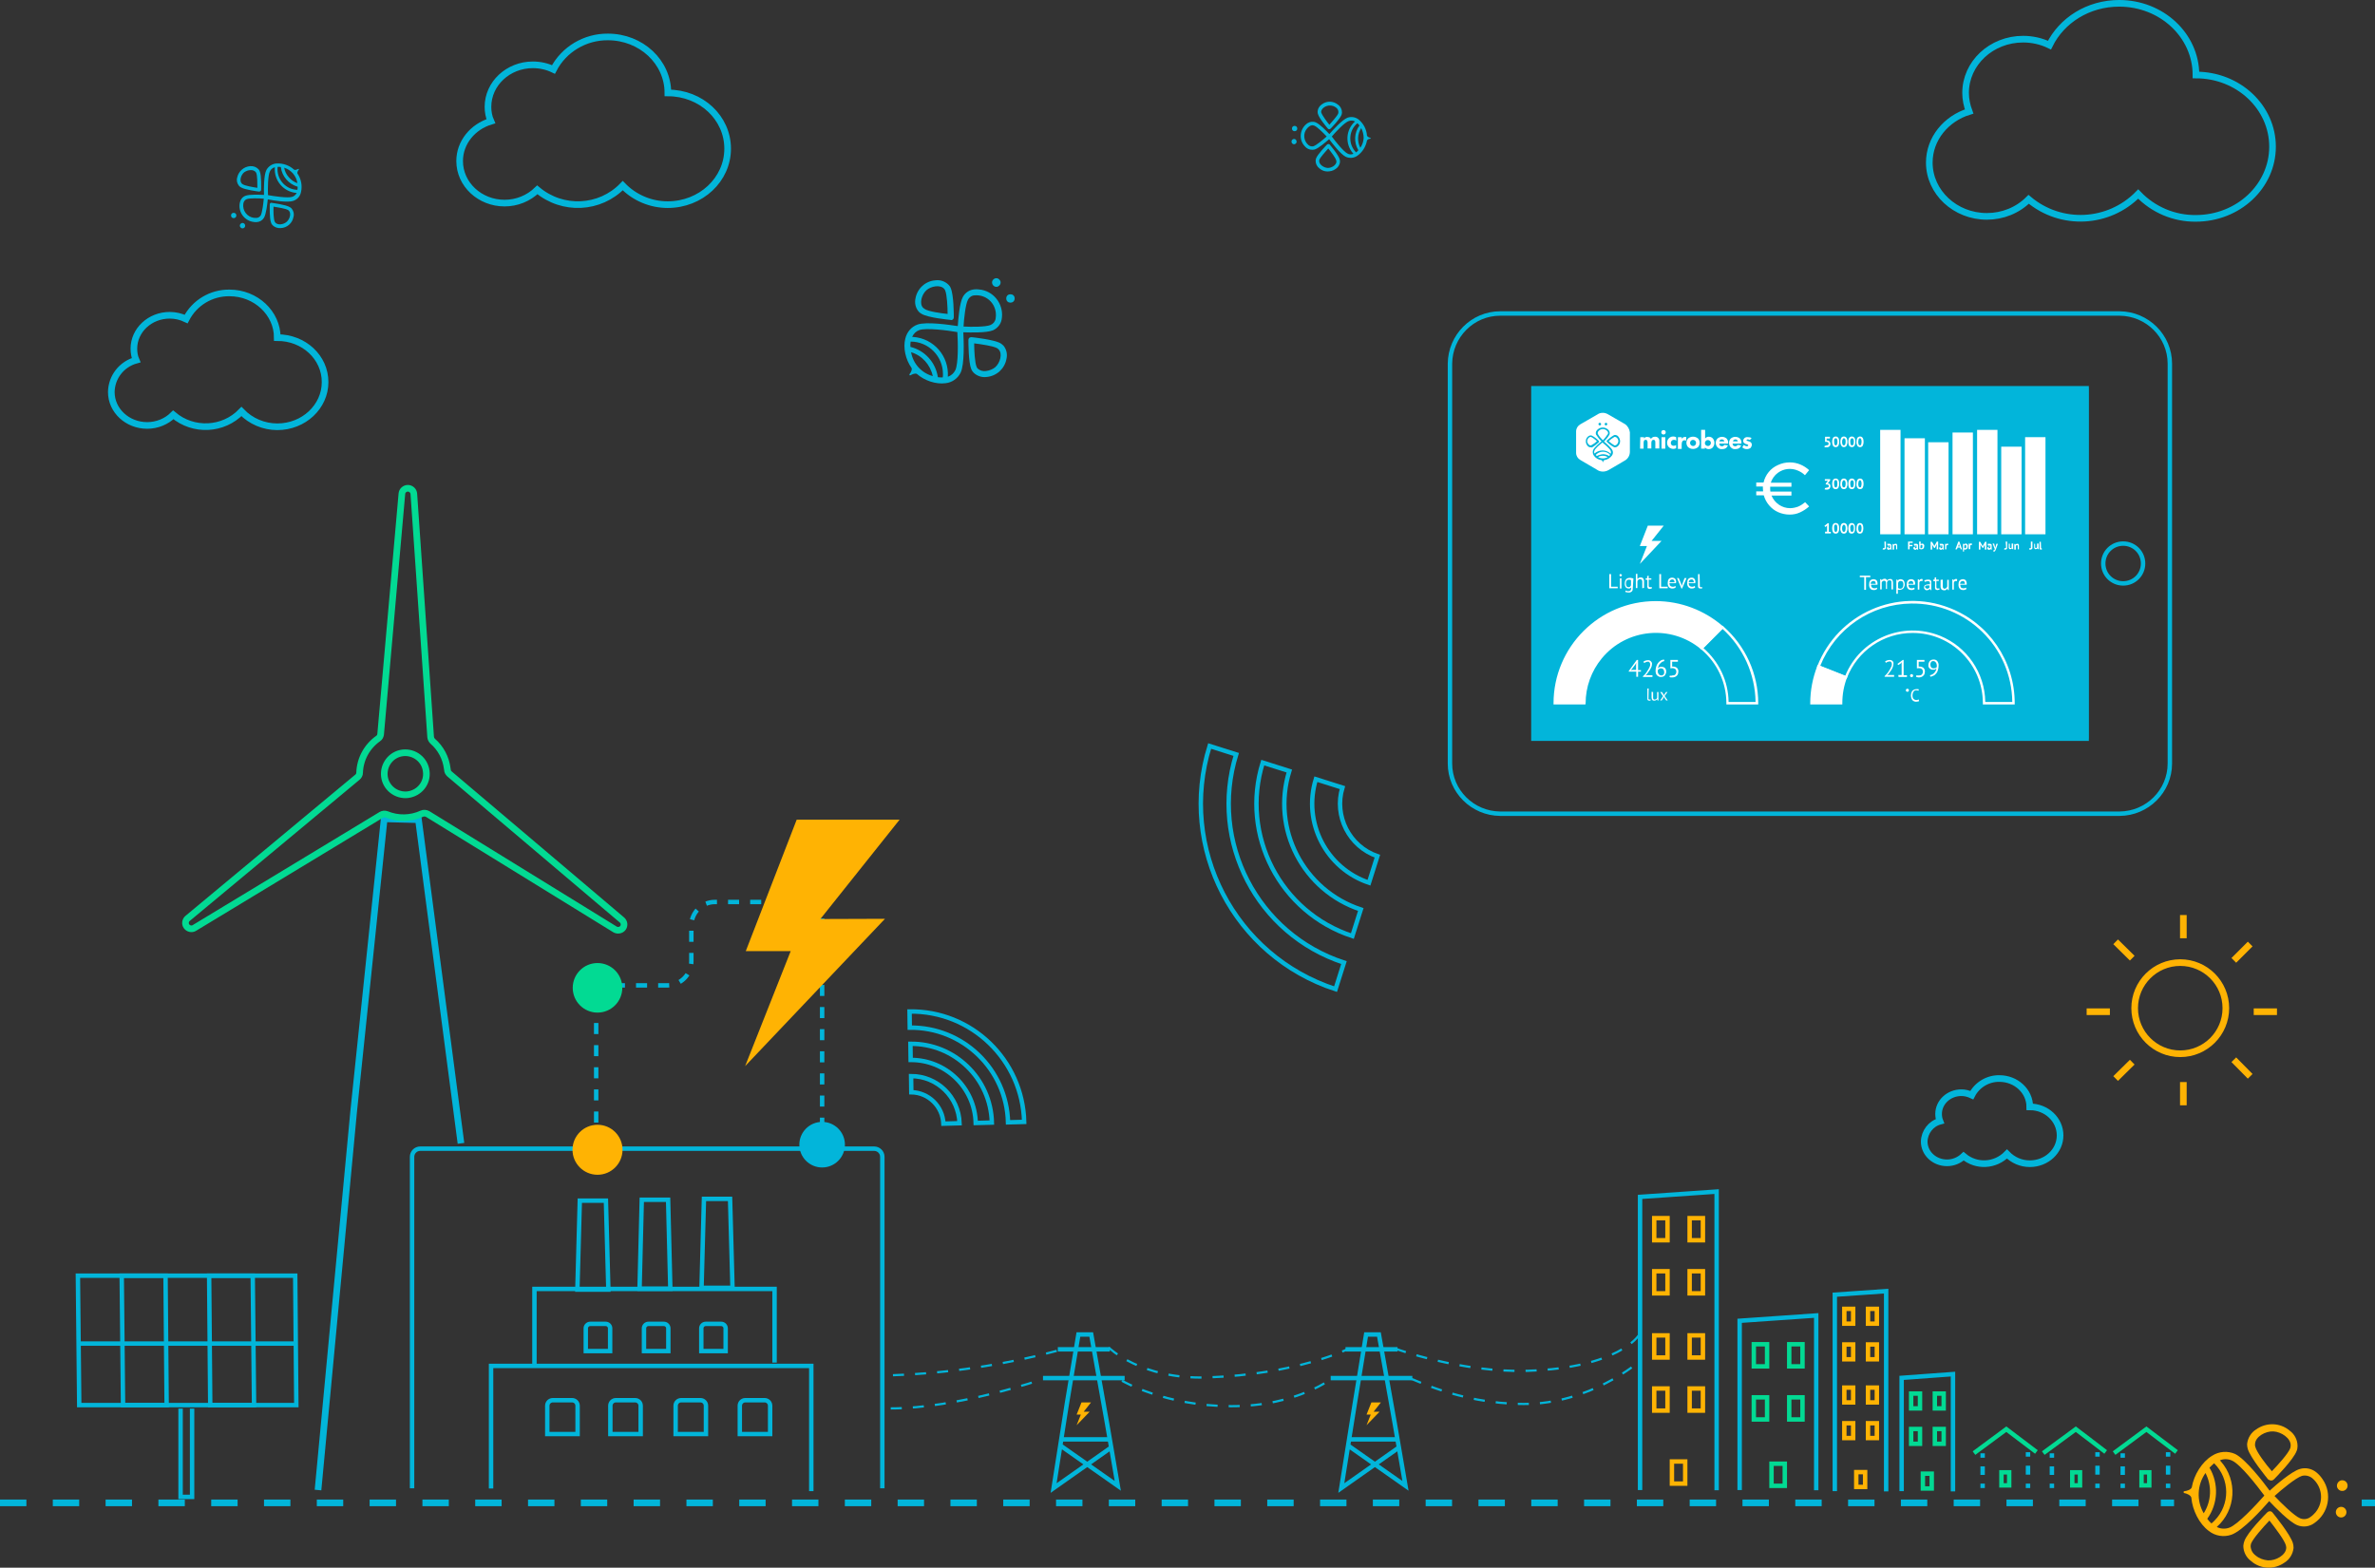 <?xml version="1.0" encoding="utf-8"?>
<!-- Generator: Adobe Illustrator 24.1.0, SVG Export Plug-In . SVG Version: 6.00 Build 0)  -->
<svg version="1.1" id="Livello_1" xmlns="http://www.w3.org/2000/svg" xmlns:xlink="http://www.w3.org/1999/xlink" x="0px" y="0px"
	 viewBox="0 0 1073.2 708.6" style="enable-background:new 0 0 1073.2 708.6;" xml:space="preserve">
<rect x="0" y="0" width="1073.2" height="708.6" fill="#333333" stroke="none"/>
<style type="text/css">
	.st0{fill:none;stroke:#02B5DA;stroke-width:3;stroke-miterlimit:10;}
	.st1{fill:none;stroke:#02B5DA;stroke-width:3;stroke-miterlimit:10;stroke-dasharray:11.93,11.93;}
	.st2{fill:none;stroke:#FFB303;stroke-width:3;stroke-miterlimit:10;}
	.st3{fill:none;stroke:#02B5DA;stroke-width:2;stroke-miterlimit:10;}
	.st4{fill:#FFB303;}
	.st5{fill:#02B5DA;}
	.st6{fill:#FFFFFF;}
	.st7{fill:none;stroke:#02B5DA;stroke-width:3;stroke-miterlimit:11;}
	.st8{fill:none;stroke:#02DA93;stroke-width:3;stroke-miterlimit:10;}
	.st9{fill:none;stroke:#02B5DA;stroke-width:2;stroke-miterlimit:10;stroke-dasharray:5;}
	.st10{fill:#02DA93;}
	.st11{fill:none;stroke:#02B5DA;stroke-miterlimit:10;stroke-dasharray:5;}
	.st12{fill:none;stroke:#02B5DA;stroke-width:2;stroke-miterlimit:11;}
	.st13{fill:none;stroke:#02DA93;stroke-width:2;stroke-miterlimit:10;}
	.st14{fill:none;stroke:#02B5DA;stroke-width:2;stroke-miterlimit:10;stroke-dasharray:3.87,3.87;}
	.st15{fill:none;stroke:#02B5DA;stroke-width:2;stroke-miterlimit:10;stroke-dasharray:4.05,4.05;}
	.st16{fill:none;stroke:#FFB303;stroke-width:2;stroke-miterlimit:10;}
</style>
<g id="Livello_3">
	<line class="st0" x1="1067.2" y1="679.3" x2="1073.2" y2="679.3"/>
	<polyline class="st1" points="0,679.3 142.2,679.3 399.8,679.3 970.4,679.3 	"/>
	<line class="st0" x1="976.4" y1="679.3" x2="982.4" y2="679.3"/>
	<path class="st0" d="M301.8,42c0-14-12.1-25.3-27.1-25.3c-10.3-0.1-19.9,5.6-24.6,14.7c-2.9-1.4-6.1-2.1-9.3-2.1
		c-11.2,0-20.3,8.5-20.3,19c0,2.2,0.4,4.5,1.3,6.5c-8.2,2.5-14.1,9.6-14.1,18c0,10.5,9.1,19,20.3,19c5.5,0,10.8-2.1,14.8-6
		c11.4,9.6,28.3,8.8,38.6-1.9c5.3,5.5,12.7,8.6,20.3,8.6c15,0,27.1-11.3,27.1-25.3S316.8,42,301.8,42z"/>
	<path class="st0" d="M992.3,33.9c0-17.9-15.5-32.4-34.7-32.4c-14,0-26,7.7-31.5,18.9c-3.7-1.8-7.8-2.7-11.9-2.7
		c-14.4,0-26,10.9-26,24.3c0,2.9,0.6,5.7,1.6,8.4c-10.4,3.2-18,12.3-18,23.1c0,13.4,11.7,24.3,26,24.3c7.1,0,13.9-2.7,18.9-7.7
		c14.6,12.3,36.2,11.2,49.5-2.4c6.8,7.1,16.2,11.1,26,11c19.2,0,34.7-14.5,34.7-32.4S1011.4,33.9,992.3,33.9z"/>
	<circle class="st2" cx="985.2" cy="455.7" r="20.6"/>
	<line class="st2" x1="986.6" y1="424.1" x2="986.6" y2="413.6"/>
	<line class="st2" x1="986.6" y1="499.6" x2="986.6" y2="489.1"/>
	<line class="st2" x1="953.4" y1="457.3" x2="942.9" y2="457.3"/>
	<line class="st2" x1="1028.9" y1="457.3" x2="1018.4" y2="457.3"/>
	<line class="st2" x1="963.5" y1="433.1" x2="956" y2="425.7"/>
	<line class="st2" x1="1016.8" y1="486.5" x2="1009.4" y2="479"/>
	<line class="st2" x1="963.5" y1="480.1" x2="956" y2="487.5"/>
	<line class="st2" x1="1016.8" y1="426.7" x2="1009.4" y2="434.1"/>
	<g id="_Gruppo_">
		<path class="st3" d="M546.6,337.2l12,3.8c-12.2,39.4,9.5,81.3,48.7,94.1l-3.8,12C557.7,432.2,532.3,383.2,546.6,337.2z"/>
	</g>
	<g id="_Gruppo_2">
		<path class="st3" d="M570.6,344.7l12,3.8c-8.1,26.2,6.3,54,32.3,62.6l-3.8,12C578.5,412.4,560.4,377.5,570.6,344.7z"/>
	</g>
	<g id="_Gruppo_3">
		<path class="st3" d="M594.6,352.2l12,3.8c-3.9,12.9,3.1,26.6,15.8,31l-3.8,12C599.3,392.5,588.6,371.8,594.6,352.2z"/>
	</g>
	<g id="_Gruppo_4">
		<path class="st3" d="M462.8,507.1l-7.3,0.2c-0.6-24-20.4-43.1-44.4-42.8l-0.1-7.3C439,456.8,462.1,479.1,462.8,507.1z"/>
	</g>
	<g id="_Gruppo_5">
		<path class="st3" d="M448.2,507.4l-7.3,0.2c-0.4-15.9-13.5-28.6-29.4-28.5l-0.1-7.3C431.2,471.6,447.7,487.4,448.2,507.4z"/>
	</g>
	<g id="_Gruppo_6">
		<path class="st3" d="M433.6,507.7l-7.3,0.2c-0.3-7.8-6.7-14.1-14.5-14.2l-0.1-7.3C423.5,486.4,433.2,495.8,433.6,507.7z"/>
	</g>
	<path class="st4" d="M1025.4,678.5c2.7,2.9,9.2,9.5,12.7,10.9c2.5,1,5.4,0.7,7.6-0.9c6.6-4.5,8.3-13.4,3.8-19.9
		c-0.8-1.2-1.7-2.2-2.8-3.1c-2.1-1.7-4.9-2.3-7.5-1.5c-3.7,1.1-10.7,7.1-13.6,9.8c-2.9-4-10.9-14.3-15.6-16.6
		c-3.4-1.5-7.3-1.2-10.4,0.8c-4.6,2.8-8.2,8.6-9.2,14.3c-0.4,1.1-2.3,1.6-3.2,1.7c-0.2,0-0.5,0.1-0.5,0.4c0,0.2,0.1,0.5,0.4,0.5h0.1
		c0.9,0.2,2.7,0.9,3,2c0.5,5.8,3.6,11.9,7.9,15.1c2.9,2.3,6.8,2.9,10.2,1.7C1013.4,691.9,1022.2,682.2,1025.4,678.5z M1044.8,668.1
		c4.7,3.9,5.4,10.8,1.5,15.5c-0.7,0.8-1.4,1.5-2.3,2.1c-1.3,1-3.1,1.2-4.6,0.6c-2.7-1.1-8.5-6.8-11.6-10.1c3.3-3,9.6-8.2,12.4-9.1
		C1041.8,666.7,1043.5,667.1,1044.8,668.1L1044.8,668.1z M1008.6,660.2c3.8,1.7,11.2,11.2,14.6,15.8l0,0l0,0
		c-3.8,4.3-12,13.1-15.8,14.5c-1.9,0.7-3.9,0.6-5.7-0.3c8.7-7.7,9.5-21,1.8-29.7c-0.1-0.1-0.3-0.3-0.4-0.4
		C1004.8,659.3,1006.9,659.4,1008.6,660.2L1008.6,660.2z M1000.5,661.4c7.2,7.1,7.3,18.7,0.2,25.9c-0.4,0.4-0.9,0.9-1.4,1.3
		c-0.7-0.6-1.3-1.3-1.9-2.1c4.9-6.8,5.3-15.9,1-23.1C999.1,662.7,999.8,662,1000.5,661.4L1000.5,661.4z M995.8,684
		c-3.3-5.7-3-12.8,0.8-18.2C999.6,671.6,999.3,678.5,995.8,684z"/>
	<path class="st4" d="M1026.3,669.2c0.5,0,0.9-0.2,1.2-0.5c0.9-0.9,8.9-9,10.3-12.9c0.3-0.7,0.4-1.5,0.4-2.2c0-2.7-1.3-5.3-3.5-6.9
		c-4.3-3.7-10.6-3.9-15.2-0.6c-2.3,1.4-3.8,3.9-4.1,6.6c0,0.8,0.1,1.5,0.3,2.2c1.2,4,8.4,12.8,9.2,13.8
		C1025.4,669,1025.8,669.2,1026.3,669.2z M1019.1,653.9c-0.1-0.4-0.2-0.8-0.1-1.2c0.1-3.3,4.7-5.9,8.3-5.7c3.6,0.2,7.9,3.1,7.8,6.4
		c0,0.4-0.1,0.8-0.2,1.2c-0.9,2.4-5.5,7.5-8.3,10.4C1023.9,661.9,1019.7,656.4,1019.1,653.9L1019.1,653.9z"/>
	<path class="st4" d="M1032.3,706.3c2.3-1.4,3.8-3.9,4.1-6.6c0-0.8-0.1-1.5-0.3-2.2c-1.2-4-8.4-12.8-9.2-13.8
		c-0.3-0.4-0.7-0.6-1.2-0.6s-0.9,0.2-1.2,0.5c-0.9,0.9-8.9,9-10.3,12.9c-0.3,0.7-0.4,1.4-0.5,2.2l0,0c0,2.7,1.3,5.3,3.5,6.9
		C1021.4,709.3,1027.7,709.6,1032.3,706.3L1032.3,706.3z M1019.3,703.1c-1.4-1-2.2-2.5-2.3-4.2l0,0c0-0.4,0.1-0.8,0.2-1.2
		c0.9-2.3,5.5-7.5,8.3-10.4c2.5,3.2,6.7,8.7,7.4,11.1c0.1,0.4,0.2,0.8,0.2,1.2c-0.1,3.3-4.7,5.9-8.3,5.7
		C1022.8,705.1,1020.8,704.4,1019.3,703.1L1019.3,703.1z"/>
	<path class="st4" d="M1056,671.4c-0.1,1.3,1,2.5,2.3,2.5c1.3,0.1,2.5-1,2.5-2.3c0.1-1.3-1-2.5-2.3-2.5l0,0
		C1057.2,669,1056.1,670.1,1056,671.4L1056,671.4z"/>
	<circle class="st4" cx="1057.9" cy="683.5" r="2.4"/>
	<path class="st5" d="M119.3,88.1c-2-0.1-6.6-0.3-8.4,0.4c-1.3,0.5-2.2,1.6-2.5,3c-0.9,3.9,1.6,7.8,5.5,8.7c0.7,0.2,1.4,0.2,2.1,0.2
		c1.4-0.1,2.6-0.8,3.3-2c1-1.7,1.5-6.3,1.7-8.3c2.4,0.5,9,1.6,11.5,0.7c1.8-0.6,3.1-2,3.5-3.9c0.7-2.9,0.1-6-1.6-8.5
		c-0.2-0.5,0.3-1.4,0.6-1.7c0.1-0.1,0.1-0.2,0-0.3c-0.1-0.1-0.2-0.1-0.3,0c-0.4,0.2-1.3,0.6-1.8,0.3c-2.2-2-5.1-3-8.1-2.8
		c-1.9,0.2-3.5,1.3-4.4,2.9C119.2,79,119.2,85.6,119.3,88.1z M115.8,98.5c-3.1,0.2-5.7-2.2-5.9-5.2c0-0.5,0-1,0.1-1.5
		c0.2-0.8,0.7-1.5,1.5-1.8c1.4-0.5,5.5-0.4,7.7-0.2c-0.2,2.2-0.7,6.3-1.4,7.6C117.3,98.1,116.6,98.5,115.8,98.5z M131.9,89
		c-2,0.6-8-0.3-10.8-0.8l0,0c-0.1-2.9-0.1-9,0.9-10.8c0.4-0.9,1.3-1.6,2.2-1.8c-0.5,5.8,3.7,11,9.6,11.6c0.1,0,0.2,0,0.3,0
		C133.6,88.1,132.8,88.8,131.9,89L131.9,89z M134.4,85.8c-5.1-0.1-9.1-4.4-9-9.5c0-0.3,0-0.6,0.1-0.9c0.5,0,1,0,1.4,0.1
		c0.5,4.2,3.5,7.7,7.6,8.9C134.5,84.9,134.5,85.3,134.4,85.8L134.4,85.8z M128.4,75.8c3.2,1,5.5,3.7,6,7c-1.5-0.5-2.9-1.5-3.9-2.7
		C129.4,78.9,128.7,77.4,128.4,75.8L128.4,75.8z"/>
	<path class="st5" d="M122.2,91.8c-0.2,0.1-0.3,0.4-0.3,0.6c0,0.6-0.2,6.4,0.6,8.3c0.1,0.4,0.3,0.7,0.6,1c0.9,1,2.3,1.5,3.7,1.4
		c2.9-0.1,5.3-2.2,5.8-5c0.4-1.3,0.1-2.7-0.8-3.8c-0.2-0.3-0.5-0.5-0.9-0.7c-1.8-1.1-7.5-1.8-8.1-1.9
		C122.6,91.6,122.4,91.6,122.2,91.8z M130.1,94.9c0.2,0.1,0.3,0.2,0.5,0.4c1.1,1.3,0.3,3.8-1.1,5s-4,1.6-5.1,0.3
		c-0.1-0.1-0.2-0.3-0.3-0.5c-0.5-1.2-0.6-4.7-0.5-6.7C125.6,93.7,129.1,94.3,130.1,94.9z"/>
	<path class="st5" d="M107.2,80.2c-0.4,1.3-0.1,2.7,0.8,3.8c0.3,0.3,0.5,0.5,0.9,0.7c1.8,1.1,7.5,1.8,8.1,1.9c0.2,0,0.5-0.1,0.7-0.2
		c0.2-0.2,0.3-0.4,0.3-0.6c0-0.6,0.2-6.4-0.6-8.3c-0.1-0.4-0.3-0.7-0.6-1l0,0c-0.9-1-2.3-1.5-3.7-1.4
		C110.2,75.3,107.8,77.4,107.2,80.2L107.2,80.2z M113.2,76.9c0.8-0.1,1.7,0.2,2.3,0.8l0,0c0.1,0.2,0.2,0.3,0.3,0.5
		c0.5,1.2,0.5,4.7,0.5,6.7c-2-0.3-5.5-0.9-6.6-1.6c-0.2-0.1-0.3-0.2-0.5-0.4c-1.1-1.3-0.3-3.8,1.1-5
		C111.2,77.3,112.1,76.9,113.2,76.9z"/>
	<path class="st5" d="M110.5,101.2c-0.4-0.5-1.2-0.6-1.7-0.1c-0.5,0.4-0.6,1.2-0.1,1.7c0.4,0.5,1.2,0.6,1.7,0.1l0,0
		C110.9,102.5,110.9,101.7,110.5,101.2L110.5,101.2z"/>
	<circle class="st5" cx="105.6" cy="97.4" r="1.2"/>
	<path class="st5" d="M435.3,150.2c3.2,0.1,10.5,0.3,13.4-0.9c2-0.9,3.5-2.7,3.9-4.8c1.2-6.2-2.8-12.3-9-13.5
		c-1.1-0.2-2.2-0.3-3.3-0.2c-2.2,0.2-4.1,1.4-5.2,3.4c-1.5,2.7-2.1,10-2.3,13.2c-3.9-0.6-14.2-2.1-18.2-0.7c-2.8,1-4.8,3.4-5.5,6.3
		c-1.1,4.2,0.1,9.5,2.8,13.3c0.4,0.9-0.4,2.2-0.9,2.8c-0.1,0.1-0.1,0.4,0,0.5s0.3,0.1,0.5,0c0.6-0.4,2-1,2.8-0.6
		c3.5,3.1,8.7,4.8,13,4.2c2.9-0.3,5.5-2.1,6.8-4.8C435.9,164.6,435.5,154.1,435.3,150.2z M440.5,133.5c4.9-0.4,9.1,3.2,9.5,8.1
		c0.1,0.8,0,1.6-0.1,2.4c-0.2,1.3-1.1,2.4-2.3,2.9c-2.1,0.9-8.7,0.9-12.2,0.7c0.2-3.6,0.9-10.1,2-12.1
		C438,134.3,439.2,133.5,440.5,133.5L440.5,133.5z M415.4,149.2c3.1-1.1,12.6,0.1,17.2,0.9l0,0c0.3,4.6,0.5,14.2-0.9,17.2
		c-0.7,1.4-1.9,2.5-3.4,3c0.6-9.3-6.3-17.3-15.6-18c-0.2,0-0.3,0-0.5,0C412.8,150.8,414,149.7,415.4,149.2L415.4,149.2z
		 M411.5,154.4c8.1,0,14.6,6.6,14.6,14.7c0,0.5,0,1-0.1,1.5c-0.8,0-1.5,0-2.2-0.1c-1-6.7-5.9-12.1-12.4-13.7
		C411.3,156,411.4,155.2,411.5,154.4z M421.5,170c-5.1-1.4-8.9-5.6-9.8-10.8C416.7,160.7,420.4,164.9,421.5,170z"/>
	<path class="st5" d="M430.6,144.4c0.3-0.3,0.4-0.6,0.4-1c0-1,0-10.1-1.4-13.2c-0.2-0.6-0.6-1.1-1-1.5c-1.5-1.5-3.7-2.3-5.9-2
		c-4.5,0.3-8.2,3.7-9,8.1c-0.5,2.1,0,4.4,1.4,6c0.4,0.5,0.9,0.8,1.4,1.1c2.9,1.7,12,2.6,13,2.7C429.9,144.8,430.3,144.6,430.6,144.4
		z M417.9,139.7c-0.3-0.2-0.5-0.4-0.8-0.6c-1.8-1.9-0.6-6,1.5-7.9s6.3-2.6,8-0.7c0.2,0.2,0.4,0.5,0.5,0.8c0.8,1.8,1.1,7.4,1.1,10.6
		C425.1,141.6,419.6,140.8,417.9,139.7L417.9,139.7z"/>
	<path class="st5" d="M454.8,162.2c0.5-2.1,0-4.4-1.4-6c-0.4-0.4-0.9-0.8-1.4-1.1c-2.9-1.6-12-2.6-13-2.7c-0.4,0-0.7,0.1-1,0.3
		c-0.3,0.3-0.4,0.6-0.4,1c0,1,0,10.1,1.3,13.2c0.3,0.6,0.6,1.1,1,1.5l0,0c1.5,1.5,3.7,2.3,5.9,2C450.3,170,454,166.7,454.8,162.2
		L454.8,162.2z M445.5,167.7c-1.3,0.2-2.7-0.2-3.7-1.1l0,0c-0.2-0.2-0.4-0.5-0.5-0.8c-0.8-1.8-1.1-7.4-1.1-10.6
		c3.2,0.4,8.7,1.2,10.4,2.2c0.3,0.2,0.5,0.4,0.7,0.6c1.8,1.9,0.6,6-1.5,7.9C448.7,166.9,447.1,167.5,445.5,167.7z"/>
	<path class="st5" d="M448.8,129c0.7,0.8,1.9,0.9,2.7,0.1c0.8-0.7,0.9-1.9,0.1-2.7c-0.7-0.8-1.9-0.9-2.7-0.1l0,0
		C448.1,127,448.1,128.2,448.8,129z"/>
	<circle class="st5" cx="456.6" cy="134.9" r="1.9"/>
	<rect x="693.7" y="175.5" class="st5" width="250" height="158.4"/>
	<path class="st3" d="M980.5,345.1V164.4c0-12.5-10.2-22.6-22.7-22.7H677.9c-12.5,0-22.6,10.2-22.7,22.7v180.7
		c0,12.5,10.2,22.6,22.7,22.7h279.9C970.3,367.7,980.5,357.6,980.5,345.1z M942.9,333.9h-250V175.5h250V333.9z M950.4,254.7
		c0-5,4-9,9-9s9,4,9,9s-4,9-9,9S950.4,259.7,950.4,254.7L950.4,254.7z"/>
	<path class="st6" d="M845.2,260.9h-2v5.7h-0.8v-5.7h-2v-0.7h4.7L845.2,260.9z"/>
	<path class="st6" d="M848.2,266.2c-0.2,0.2-0.4,0.3-0.7,0.4s-0.6,0.1-0.9,0.1c-0.3,0-0.6-0.1-0.9-0.2c-0.2-0.1-0.5-0.3-0.6-0.5
		c-0.2-0.2-0.3-0.5-0.4-0.8c-0.1-0.3-0.1-0.7-0.1-1c0-0.6,0.1-1.3,0.5-1.8c0.4-0.4,0.9-0.6,1.5-0.6c0.2,0,0.4,0,0.6,0.1
		c0.2,0,0.4,0.1,0.6,0.3c0.2,0.1,0.3,0.3,0.4,0.5c0.1,0.3,0.2,0.6,0.2,0.9c0,0.2,0,0.4,0,0.7h-2.9c0,0.2,0,0.5,0.1,0.7
		c0,0.2,0.1,0.4,0.3,0.5c0.1,0.1,0.3,0.3,0.5,0.3c0.2,0.1,0.4,0.1,0.7,0.1c0.2,0,0.4,0,0.6-0.1c0.2-0.1,0.3-0.1,0.5-0.2L848.2,266.2
		z M846.6,262.6c-0.3,0-0.6,0.1-0.9,0.3c-0.3,0.3-0.4,0.6-0.4,1h2.3c0-0.4-0.1-0.7-0.3-1C847.2,262.7,846.9,262.6,846.6,262.6
		L846.6,262.6z"/>
	<path class="st6" d="M852.2,266.6V264c0-0.2,0-0.4,0-0.6s-0.1-0.3-0.1-0.5c-0.1-0.1-0.1-0.2-0.3-0.3c-0.1-0.1-0.3-0.1-0.4-0.1
		c-0.3,0-0.5,0.1-0.7,0.2c-0.2,0.2-0.3,0.4-0.4,0.6v3.1h-0.7v-4.6h0.5l0.1,0.5l0,0c0.2-0.2,0.4-0.4,0.6-0.5c0.3-0.1,0.5-0.2,0.8-0.2
		s0.5,0,0.7,0.2c0.2,0.1,0.4,0.3,0.4,0.6c0.1-0.2,0.3-0.4,0.6-0.5s0.5-0.2,0.8-0.2c0.2,0,0.4,0,0.6,0.1c0.2,0.1,0.3,0.2,0.4,0.3
		c0.1,0.2,0.2,0.4,0.2,0.6c0.1,0.3,0.1,0.6,0.1,1v2.7h-0.7v-2.8c0-0.2,0-0.4,0-0.6c0-0.1-0.1-0.3-0.1-0.4c-0.1-0.1-0.2-0.2-0.3-0.2
		c-0.1-0.1-0.3-0.1-0.5-0.1c-0.3,0-0.5,0.1-0.7,0.2c-0.2,0.2-0.3,0.5-0.4,0.7v3h-0.5V266.6z"/>
	<path class="st6" d="M856.9,262h0.5l0.1,0.5l0,0c0.1-0.2,0.3-0.4,0.5-0.5s0.5-0.2,0.8-0.2c0.5,0,1,0.2,1.4,0.5
		c0.3,0.5,0.5,1.1,0.5,1.8c0,0.3,0,0.7-0.2,1c-0.1,0.3-0.2,0.6-0.4,0.8c-0.2,0.2-0.4,0.4-0.7,0.5s-0.6,0.2-0.9,0.2
		c-0.2,0-0.4,0-0.5,0s-0.3-0.1-0.4-0.1v1.9h-0.7L856.9,262z M858.8,262.6c-0.3,0-0.5,0.1-0.7,0.2c-0.2,0.2-0.3,0.5-0.4,0.7v2.3
		c0.1,0.1,0.2,0.1,0.4,0.2s0.4,0.1,0.6,0.1c0.4,0,0.8-0.2,1-0.5c0.3-0.4,0.4-0.9,0.4-1.4c0-0.2,0-0.5-0.1-0.7c0-0.2-0.1-0.4-0.2-0.5
		c-0.1-0.1-0.2-0.3-0.4-0.3C859.2,262.6,859,262.6,858.8,262.6L858.8,262.6z"/>
	<path class="st6" d="M865.2,266.2c-0.2,0.2-0.4,0.3-0.7,0.4s-0.6,0.1-0.9,0.1c-0.3,0-0.6-0.1-0.9-0.2c-0.2-0.1-0.5-0.3-0.6-0.5
		c-0.2-0.2-0.3-0.5-0.4-0.8c-0.1-0.3-0.1-0.7-0.1-1c0-0.6,0.1-1.3,0.5-1.8c0.4-0.4,0.9-0.6,1.5-0.6c0.2,0,0.4,0,0.6,0.1
		c0.2,0,0.4,0.1,0.6,0.3c0.2,0.1,0.3,0.3,0.4,0.5c0.1,0.3,0.2,0.6,0.2,0.9c0,0.2,0,0.4-0.1,0.7h-2.9c0,0.2,0,0.5,0.1,0.7
		c0,0.2,0.1,0.4,0.2,0.5c0.1,0.1,0.3,0.3,0.5,0.3c0.2,0.1,0.4,0.1,0.7,0.1c0.2,0,0.4,0,0.6-0.1c0.2-0.1,0.3-0.1,0.5-0.2L865.2,266.2
		z M863.6,262.6c-0.3,0-0.6,0.1-0.9,0.3c-0.3,0.3-0.4,0.6-0.4,1h2.3c0-0.4-0.1-0.7-0.3-1C864.2,262.7,863.9,262.6,863.6,262.6
		L863.6,262.6z"/>
	<path class="st6" d="M868.7,262.7c-0.2-0.1-0.3-0.1-0.5-0.1s-0.4,0.1-0.6,0.2c-0.2,0.1-0.3,0.3-0.3,0.5v3.2h-0.7v-4.6h0.5l0.1,0.5
		l0,0c0.1-0.2,0.3-0.3,0.4-0.5c0.2-0.1,0.4-0.2,0.6-0.2c0.2,0,0.4,0,0.6,0.1L868.7,262.7z"/>
	<path class="st6" d="M869.5,262.4c0.3-0.1,0.5-0.3,0.8-0.3c0.3-0.1,0.7-0.1,1-0.1s0.5,0,0.8,0.1c0.2,0.1,0.3,0.2,0.4,0.3
		c0.1,0.1,0.2,0.3,0.2,0.5s0,0.3,0,0.5c0,0.4,0,0.7,0,1.1s0,0.7,0,1c0,0.2,0,0.4,0,0.6s0,0.4,0.1,0.6h-0.5l-0.2-0.6l0,0
		c-0.1,0.1-0.1,0.2-0.2,0.2c-0.1,0.1-0.2,0.2-0.3,0.2c-0.1,0.1-0.3,0.1-0.4,0.2c-0.2,0-0.3,0.1-0.5,0.1s-0.4,0-0.5-0.1
		c-0.2-0.1-0.3-0.1-0.4-0.3c-0.1-0.1-0.2-0.2-0.3-0.4c-0.1-0.2-0.1-0.4-0.1-0.5c0-0.2,0.1-0.5,0.2-0.7c0.1-0.2,0.3-0.3,0.5-0.4
		s0.5-0.2,0.7-0.2c0.3-0.1,0.6-0.1,0.9-0.1h0.2h0.2c0-0.2,0-0.3,0-0.5c0-0.3,0-0.5-0.2-0.7s-0.5-0.2-0.7-0.2h-0.3
		c-0.1,0-0.2,0-0.4,0.1l-0.4,0.1c-0.1,0-0.2,0.1-0.3,0.1L869.5,262.4z M870.8,266.1c0.2,0,0.3,0,0.5-0.1c0.1,0,0.2-0.1,0.3-0.2
		s0.2-0.1,0.2-0.2c0.1-0.1,0.1-0.2,0.1-0.2v-0.8h-0.3h-0.3c-0.2,0-0.4,0-0.5,0c-0.2,0-0.3,0.1-0.5,0.1c-0.1,0.1-0.2,0.1-0.3,0.2
		s-0.1,0.2-0.1,0.4c0,0.2,0.1,0.4,0.2,0.5C870.4,266,870.6,266,870.8,266.1L870.8,266.1z"/>
	<path class="st6" d="M873.5,262h0.7v-0.9l0.7-0.2v1.1h1.2v0.6H875v2.5c0,0.2,0,0.5,0.1,0.7c0.1,0.1,0.2,0.2,0.4,0.2
		c0.1,0,0.3,0,0.4,0l0.4-0.1l0.2,0.5c-0.2,0.1-0.4,0.2-0.5,0.2c-0.2,0.1-0.4,0.1-0.6,0.1c-0.3,0-0.6-0.1-0.8-0.3
		c-0.2-0.3-0.3-0.7-0.2-1v-2.7h-0.7L873.5,262z"/>
	<path class="st6" d="M877.9,262v2.6c0,0.2,0,0.4,0,0.6s0.1,0.3,0.1,0.5c0.1,0.1,0.2,0.2,0.3,0.3c0.1,0.1,0.3,0.1,0.4,0.1
		c0.2,0,0.3,0,0.4-0.1c0.1,0,0.2-0.1,0.3-0.2s0.2-0.2,0.3-0.3c0.1-0.1,0.1-0.2,0.2-0.4v-3h0.7v3.3c0,0.2,0,0.5,0,0.7s0,0.4,0.1,0.6
		h-0.5L880,266l0,0c-0.1,0.2-0.3,0.4-0.6,0.6s-0.6,0.3-0.9,0.2c-0.2,0-0.4,0-0.7-0.1c-0.2-0.1-0.3-0.2-0.5-0.3
		c-0.1-0.2-0.2-0.4-0.3-0.6c-0.1-0.3-0.1-0.6-0.1-0.9v-2.8L877.9,262z"/>
	<path class="st6" d="M884.3,262.7c-0.2-0.1-0.3-0.1-0.5-0.1s-0.5,0.1-0.6,0.2s-0.2,0.3-0.3,0.5v3.2h-0.7v-4.6h0.5l0.1,0.5l0,0
		c0.1-0.2,0.2-0.4,0.4-0.5s0.4-0.2,0.6-0.2c0.2,0,0.4,0,0.6,0.1L884.3,262.7z"/>
	<path class="st6" d="M888.6,266.2c-0.2,0.2-0.4,0.3-0.7,0.4s-0.6,0.1-0.9,0.1c-0.3,0-0.6-0.1-0.9-0.2c-0.2-0.1-0.5-0.3-0.6-0.5
		c-0.2-0.2-0.3-0.5-0.4-0.8c-0.1-0.3-0.1-0.7-0.1-1c0-0.6,0.1-1.3,0.5-1.8c0.4-0.4,0.9-0.6,1.5-0.6c0.2,0,0.4,0,0.6,0.1
		c0.2,0,0.4,0.1,0.5,0.3c0.2,0.1,0.3,0.3,0.4,0.5c0.1,0.3,0.2,0.6,0.2,0.9c0,0.2,0,0.4,0,0.7h-2.9c0,0.2,0,0.5,0.1,0.7
		c0,0.2,0.1,0.4,0.2,0.5c0.1,0.1,0.3,0.3,0.5,0.3c0.2,0.1,0.4,0.1,0.7,0.1c0.2,0,0.4,0,0.6-0.1c0.2-0.1,0.3-0.1,0.5-0.2L888.6,266.2
		z M887,262.6c-0.3,0-0.6,0.1-0.9,0.3c-0.3,0.3-0.4,0.6-0.4,1h2.2c0-0.4-0.1-0.7-0.3-1C887.5,262.7,887.3,262.6,887,262.6z"/>
	<path class="st6" d="M855.6,300c0,0.4-0.1,0.8-0.2,1.2c-0.1,0.4-0.3,0.8-0.5,1.2s-0.5,0.8-0.8,1.2s-0.6,0.8-0.8,1.1l-0.5,0.5l0,0
		l0.7-0.1h2.4v0.8h-4.3v-0.3l0.6-0.6c0.2-0.2,0.5-0.5,0.7-0.8s0.5-0.6,0.7-1s0.5-0.7,0.6-1c0.2-0.3,0.3-0.7,0.5-1
		c0.1-0.3,0.2-0.7,0.2-1s-0.1-0.6-0.3-0.9c-0.2-0.3-0.6-0.4-0.9-0.3c-0.3,0-0.5,0.1-0.8,0.2c-0.2,0.1-0.5,0.2-0.7,0.4l-0.4-0.6
		c0.3-0.2,0.6-0.4,0.9-0.5c0.4-0.1,0.7-0.2,1.1-0.2c0.3,0,0.6,0,0.8,0.1s0.4,0.2,0.6,0.4c0.2,0.2,0.3,0.4,0.4,0.6
		C855.6,299.5,855.6,299.8,855.6,300z"/>
	<path class="st6" d="M857.8,305.1h1.5v-5.2l0.1-0.6l-0.4,0.5l-1.2,0.8l-0.4-0.5l2.4-1.8h0.4v6.9h1.5v0.8h-3.8L857.8,305.1z"/>
	<path class="st6" d="M863.1,305.4c0-0.2,0-0.3,0.2-0.5c0.1-0.1,0.3-0.2,0.5-0.2s0.3,0.1,0.5,0.2c0.1,0.1,0.2,0.3,0.2,0.5
		s-0.1,0.3-0.2,0.5c-0.1,0.1-0.3,0.2-0.5,0.2s-0.3-0.1-0.5-0.2C863.2,305.7,863.1,305.6,863.1,305.4z"/>
	<path class="st6" d="M867.2,305.3c0.4,0,0.9-0.1,1.2-0.4c0.3-0.3,0.5-0.8,0.5-1.3c0-0.4-0.1-0.9-0.5-1.2s-0.9-0.4-1.3-0.4l-0.9,0.1
		v-3.8h3.4v0.8H867v2.2h0.5c0.6,0,1.2,0.2,1.7,0.6c0.4,0.4,0.7,1.1,0.6,1.7c0,0.4-0.1,0.7-0.2,1.1c-0.1,0.3-0.3,0.6-0.6,0.8
		c-0.2,0.2-0.5,0.4-0.8,0.5s-0.7,0.2-1,0.2s-0.6,0-0.8-0.1c-0.2,0-0.4-0.1-0.6-0.2l0.2-0.7c0.2,0.1,0.4,0.1,0.5,0.1
		C866.7,305.3,867,305.3,867.2,305.3z"/>
	<path class="st6" d="M871.4,300.6c0-0.3,0-0.7,0.2-1c0.1-0.3,0.2-0.5,0.4-0.8c0.2-0.2,0.5-0.4,0.7-0.5c0.3-0.1,0.7-0.2,1-0.2
		c0.7,0,1.3,0.2,1.7,0.7c0.4,0.6,0.7,1.3,0.6,2c0,0.7-0.1,1.4-0.3,2.1c-0.2,0.6-0.4,1.1-0.8,1.5c-0.3,0.4-0.7,0.8-1.2,1
		c-0.4,0.2-0.9,0.4-1.4,0.5l-0.2-0.7c0.4-0.1,0.8-0.2,1.1-0.4s0.6-0.4,0.9-0.7c0.2-0.3,0.4-0.6,0.6-0.9c0.2-0.4,0.3-0.7,0.3-1.1
		c-0.2,0.2-0.4,0.4-0.6,0.5c-0.3,0.1-0.6,0.1-0.9,0.1c-0.3,0-0.6,0-0.8-0.1c-0.5-0.2-1-0.6-1.2-1.1
		C871.4,301.2,871.3,300.9,871.4,300.6z M872.3,300.5c0,0.4,0.1,0.8,0.4,1.2c0.3,0.3,0.7,0.4,1.1,0.4c0.3,0,0.6-0.1,0.9-0.2
		c0.2-0.1,0.4-0.2,0.5-0.5c0-0.1,0-0.2,0-0.2V301c0-0.3,0-0.5-0.1-0.8c-0.1-0.2-0.1-0.5-0.3-0.7c-0.1-0.2-0.3-0.3-0.5-0.5
		c-0.2-0.1-0.5-0.2-0.7-0.2c-0.4,0-0.7,0.1-1,0.4C872.4,299.7,872.2,300.1,872.3,300.5z"/>
	<path class="st6" d="M818.6,317.8h13.3c0-4,0.7-8,2.2-11.7l-12.4-4.9C819.6,306.6,818.6,312.2,818.6,317.8z"/>
	<path class="st6" d="M832.5,318.4H818v-0.6c0-5.7,1.1-11.4,3.2-16.8l0.2-0.5l13.4,5.3l-0.2,0.5c-1.4,3.7-2.1,7.5-2.1,11.5
		L832.5,318.4z M819.2,317.3h12.1c0.1-3.7,0.7-7.3,2-10.8L822,302C820.2,306.9,819.2,312.1,819.2,317.3L819.2,317.3z"/>
	<path class="st6" d="M910.4,318.4H896v-0.6c0-17.5-14.3-31.8-31.8-31.7c-13.1,0-24.9,8.1-29.6,20.3l-0.2,0.5l-13.4-5.3l0.2-0.5
		c9.3-23.8,36-35.6,59.8-26.3c17.8,6.9,29.4,24,29.4,43.1V318.4z M897.1,317.3h12.2c-0.3-24.9-20.7-44.8-45.6-44.5
		c-18.2,0.2-34.4,11.3-41.2,28.2l11.3,4.5c6.8-16.8,26-24.9,42.9-18.1C888.8,292.3,896.9,304.1,897.1,317.3L897.1,317.3z"/>
	<path class="st6" d="M867.2,316.9c-0.2,0.1-0.4,0.2-0.6,0.2c-0.2,0-0.5,0.1-0.8,0.1s-0.6-0.1-0.9-0.2c-0.3-0.1-0.5-0.3-0.7-0.5
		c-0.2-0.3-0.4-0.5-0.5-0.9s-0.2-0.8-0.2-1.2s0.1-0.9,0.2-1.3c0.1-0.3,0.3-0.6,0.5-0.9c0.2-0.2,0.5-0.4,0.8-0.5s0.6-0.2,0.8-0.2
		c0.3,0,0.5,0,0.8,0c0.2,0,0.3,0.1,0.5,0.1l-0.2,0.6c-0.3-0.1-0.7-0.2-1-0.2c-0.2,0-0.4,0-0.6,0.1c-0.2,0.1-0.4,0.2-0.5,0.4
		c-0.2,0.2-0.3,0.4-0.4,0.7c-0.1,0.3-0.2,0.7-0.2,1s0,0.7,0.1,1s0.2,0.5,0.4,0.7s0.4,0.3,0.6,0.4c0.2,0.1,0.5,0.1,0.7,0.1
		s0.4,0,0.6-0.1c0.2,0,0.3-0.1,0.4-0.2L867.2,316.9z"/>
	<path class="st6" d="M861.2,312c0-0.2,0.1-0.3,0.2-0.5c0.1-0.1,0.3-0.2,0.5-0.2s0.3,0.1,0.5,0.2c0.1,0.1,0.2,0.3,0.2,0.5
		s-0.1,0.3-0.2,0.5c-0.1,0.1-0.3,0.2-0.5,0.2s-0.3-0.1-0.5-0.2C861.2,312.3,861.2,312.1,861.2,312z"/>
	<path class="st6" d="M731,265.9h-3.8v-6.4h0.8v5.7h3V265.9z"/>
	<path class="st6" d="M731.8,260c0-0.1,0-0.3,0.1-0.4s0.2-0.2,0.4-0.1c0.1,0,0.3,0.1,0.4,0.1c0.1,0.1,0.2,0.2,0.2,0.4
		c0,0.1-0.1,0.3-0.2,0.4c-0.1,0.1-0.2,0.1-0.4,0.1c-0.1,0-0.3,0-0.4-0.1C731.9,260.2,731.8,260.1,731.8,260z M732,261.4h0.7v4.6H732
		V261.4z"/>
	<path class="st6" d="M737.8,266.1c0,0.5-0.1,1-0.5,1.3s-0.9,0.5-1.4,0.4c-0.3,0-0.6,0-0.9-0.1c-0.2,0-0.4-0.1-0.6-0.2l0.2-0.6
		c0.2,0.1,0.3,0.1,0.5,0.2s0.4,0.1,0.7,0.1c0.2,0,0.4,0,0.6-0.1c0.3-0.1,0.5-0.3,0.6-0.6c0-0.2,0.1-0.4,0.1-0.6v-0.4l0,0
		c-0.1,0.2-0.3,0.3-0.5,0.4s-0.5,0.2-0.7,0.1c-0.5,0-1-0.2-1.3-0.6c-0.3-0.5-0.5-1.2-0.4-1.8c0-0.6,0.2-1.3,0.6-1.8
		c0.4-0.4,1-0.6,1.7-0.6c0.3,0,0.6,0,0.9,0.1c0.2,0,0.4,0.1,0.7,0.2L737.8,266.1z M735.9,265.4c0.3,0,0.5-0.1,0.7-0.2
		c0.2-0.2,0.3-0.4,0.4-0.7v-2.3c-0.3-0.1-0.6-0.2-0.9-0.2c-0.4,0-0.8,0.1-1,0.4c-0.3,0.4-0.4,0.8-0.4,1.3c0,0.2,0,0.5,0.1,0.7
		c0,0.2,0.1,0.4,0.2,0.5c0.1,0.1,0.2,0.3,0.3,0.4C735.6,265.3,735.7,265.4,735.9,265.4L735.9,265.4z"/>
	<path class="st6" d="M742.1,265.9v-2.6c0-0.2,0-0.4,0-0.6s-0.1-0.3-0.2-0.5c-0.1-0.1-0.2-0.2-0.3-0.3c-0.2-0.1-0.3-0.1-0.5-0.1
		c-0.6,0-1.1,0.4-1.2,1v3h-0.7v-6.4h0.7v2.3l0,0c0.2-0.2,0.4-0.3,0.6-0.5c0.3-0.1,0.5-0.2,0.8-0.2c0.2,0,0.5,0,0.7,0.1
		c0.2,0,0.3,0.2,0.5,0.3c0.1,0.2,0.2,0.4,0.3,0.6c0.1,0.3,0.1,0.6,0.1,0.9v2.8L742.1,265.9z"/>
	<path class="st6" d="M743.6,261.4h0.7v-1l0.7-0.2v1.2h1.2v0.6H745v2.5c0,0.2,0,0.5,0.1,0.7c0.1,0.1,0.2,0.2,0.4,0.2
		c0.1,0,0.3,0,0.4,0c0.1,0,0.2-0.1,0.4-0.1l0.2,0.6c-0.2,0.1-0.4,0.1-0.5,0.2c-0.2,0.1-0.4,0.1-0.6,0.1c-0.3,0-0.6-0.1-0.8-0.3
		c-0.2-0.3-0.3-0.7-0.2-1.1v-2.7h-0.7L743.6,261.4z"/>
	<path class="st6" d="M753.6,265.9h-3.8v-6.4h0.8v5.7h3V265.9z"/>
	<path class="st6" d="M757.2,265.5c-0.2,0.2-0.4,0.3-0.7,0.4s-0.6,0.1-0.9,0.1c-0.3,0-0.6,0-0.9-0.2c-0.2-0.1-0.5-0.3-0.6-0.5
		c-0.2-0.2-0.3-0.5-0.4-0.8c-0.1-0.3-0.1-0.7-0.1-1c0-0.6,0.1-1.3,0.5-1.8c0.4-0.4,0.9-0.6,1.5-0.6c0.2,0,0.4,0,0.6,0.1
		c0.2,0,0.4,0.1,0.6,0.3c0.2,0.1,0.3,0.3,0.4,0.5c0.1,0.3,0.2,0.6,0.2,0.9c0,0.2,0,0.4-0.1,0.7h-2.9c0,0.2,0,0.5,0.1,0.7
		c0,0.2,0.1,0.4,0.3,0.5c0.1,0.1,0.3,0.3,0.5,0.3c0.2,0.1,0.4,0.1,0.7,0.1c0.2,0,0.4,0,0.6-0.1c0.2-0.1,0.3-0.1,0.5-0.3L757.2,265.5
		z M755.7,261.9c-0.3,0-0.6,0.1-0.9,0.3c-0.3,0.3-0.4,0.6-0.4,1h2.3c0-0.4-0.1-0.7-0.3-1C756.2,262,755.9,261.9,755.7,261.9
		L755.7,261.9z"/>
	<path class="st6" d="M759.7,264l0.3,0.9l0,0l0.2-0.9l1-2.7h0.9l-2,4.7h-0.3l-2-4.7h0.8L759.7,264z"/>
	<path class="st6" d="M766,265.5c-0.2,0.2-0.4,0.3-0.7,0.4s-0.6,0.1-0.9,0.1c-0.3,0-0.6,0-0.9-0.2c-0.2-0.1-0.5-0.3-0.6-0.5
		c-0.2-0.2-0.3-0.5-0.4-0.8c-0.1-0.3-0.1-0.7-0.1-1c0-0.6,0.1-1.3,0.5-1.8c0.4-0.4,0.9-0.6,1.5-0.6c0.2,0,0.4,0,0.6,0.1
		c0.2,0,0.4,0.1,0.5,0.3c0.2,0.1,0.3,0.3,0.4,0.5c0.1,0.3,0.2,0.6,0.2,0.9c0,0.2,0,0.4-0.1,0.7h-2.9c0,0.2,0,0.5,0.1,0.7
		s0.1,0.4,0.3,0.5c0.1,0.1,0.3,0.3,0.5,0.3c0.2,0.1,0.4,0.1,0.7,0.1c0.2,0,0.4,0,0.6-0.1c0.2-0.1,0.3-0.1,0.5-0.3L766,265.5z
		 M764.4,261.9c-0.3,0-0.6,0.1-0.9,0.3c-0.3,0.3-0.4,0.6-0.4,1h2.3c0-0.4-0.1-0.7-0.3-1C765,262,764.7,261.9,764.4,261.9
		L764.4,261.9z"/>
	<path class="st6" d="M768.1,264.8c0,0.2,0,0.3,0.1,0.5c0.1,0.1,0.2,0.1,0.3,0.1h0.3c0.1,0,0.2-0.1,0.3-0.1l0.1,0.6
		c-0.1,0.1-0.3,0.1-0.4,0.1c-0.2,0-0.3,0-0.5,0s-0.5-0.1-0.7-0.2c-0.2-0.2-0.3-0.5-0.3-0.8v-5.5h0.7L768.1,264.8z"/>
	<path class="st6" d="M741.5,303.6h-1.3v2.3h-0.8v-2.3H736v-0.3l3.6-5h0.6v4.6h1.3L741.5,303.6z M739.3,300.5l0.1-0.9l0,0l-0.4,0.7
		l-1.6,2.1l-0.5,0.5l0.8-0.1h1.6L739.3,300.5z"/>
	<path class="st6" d="M746.5,300.1c0,0.4-0.1,0.8-0.2,1.2c-0.2,0.4-0.3,0.8-0.6,1.2c-0.2,0.4-0.5,0.8-0.8,1.2s-0.6,0.8-0.8,1.1
		l-0.5,0.5l0,0l0.7-0.1h2.4v0.8h-4.3v-0.3c0.2-0.2,0.3-0.4,0.6-0.6s0.5-0.5,0.7-0.8s0.5-0.6,0.7-1c0.2-0.3,0.4-0.7,0.6-1
		c0.2-0.3,0.3-0.7,0.5-1c0.1-0.3,0.2-0.7,0.2-1s-0.1-0.6-0.3-0.9c-0.2-0.3-0.6-0.4-0.9-0.3c-0.3,0-0.5,0.1-0.8,0.2
		c-0.2,0.1-0.5,0.2-0.7,0.4l-0.4-0.6c0.3-0.2,0.6-0.4,0.9-0.5c0.4-0.1,0.7-0.2,1.1-0.2c0.3,0,0.6,0,0.8,0.1s0.4,0.2,0.6,0.4
		c0.2,0.2,0.3,0.4,0.4,0.6C746.5,299.5,746.5,299.8,746.5,300.1z"/>
	<path class="st6" d="M752.9,303.6c0,0.3,0,0.6-0.2,0.9c-0.1,0.3-0.2,0.5-0.4,0.8c-0.2,0.2-0.5,0.4-0.7,0.5c-0.3,0.1-0.7,0.2-1,0.2
		s-0.7,0-1-0.2c-0.3-0.1-0.5-0.3-0.8-0.5c-0.2-0.2-0.4-0.5-0.5-0.8c-0.1-0.4-0.2-0.8-0.2-1.2c0-0.7,0.1-1.4,0.3-2s0.4-1.1,0.8-1.6
		c0.3-0.4,0.7-0.8,1.2-1.1c0.4-0.3,0.9-0.4,1.5-0.5l0.2,0.7c-0.4,0.1-0.8,0.2-1.1,0.4s-0.6,0.5-0.9,0.8c-0.3,0.3-0.5,0.6-0.6,1
		c-0.2,0.4-0.3,0.7-0.3,1.1c0.1-0.2,0.4-0.4,0.6-0.5c0.3-0.2,0.7-0.2,1-0.2c0.6,0,1.2,0.2,1.6,0.6C752.7,302.4,753,303,752.9,303.6z
		 M752,303.7c0-0.4-0.1-0.8-0.4-1.2c-0.3-0.3-0.7-0.4-1.1-0.4c-0.3,0-0.6,0.1-0.9,0.3c-0.2,0.1-0.4,0.4-0.5,0.6c0,0.1,0,0.2,0,0.2
		v0.2c0,0.2,0,0.4,0.1,0.7c0.1,0.2,0.2,0.4,0.3,0.6c0.1,0.2,0.3,0.3,0.5,0.4c0.2,0.1,0.4,0.2,0.7,0.2c0.2,0,0.4,0,0.6-0.1
		c0.2-0.1,0.3-0.2,0.4-0.3c0.1-0.1,0.2-0.3,0.3-0.5C752,304.1,752,303.9,752,303.7L752,303.7z"/>
	<path class="st6" d="M755.8,305.3c0.5,0,0.9-0.1,1.2-0.4c0.3-0.3,0.5-0.8,0.5-1.3c0-0.4-0.1-0.9-0.5-1.2s-0.8-0.4-1.3-0.4l-0.9,0.1
		v-3.8h3.4v0.8h-2.6v2.2h0.5c0.6,0,1.2,0.2,1.7,0.6c0.4,0.4,0.7,1.1,0.6,1.7c0,0.4-0.1,0.7-0.2,1.1c-0.1,0.3-0.3,0.6-0.6,0.8
		c-0.2,0.2-0.5,0.4-0.8,0.5s-0.7,0.2-1,0.2s-0.5,0-0.8,0c-0.2,0-0.4-0.1-0.6-0.2l0.2-0.7c0.2,0.1,0.3,0.1,0.5,0.2
		C755.4,305.3,755.6,305.3,755.8,305.3z"/>
	<path class="st6" d="M748.2,272.2c-25.2,0-45.7,20.4-45.7,45.7h13.3c0-17.9,14.5-32.3,32.4-32.3c7.5,0,14.8,2.6,20.6,7.4l9.4-9.5
		C770,276.2,759.3,272.2,748.2,272.2z"/>
	<path class="st6" d="M716.4,318.4H702v-0.5c0-25.5,20.7-46.2,46.2-46.2c11.2,0,22,4.1,30.5,11.5l0.4,0.4L769,293.7l-0.4-0.3
		c-13.5-11.2-33.6-9.4-44.8,4.2c-4.7,5.7-7.3,12.9-7.3,20.3L716.4,318.4z M703.1,317.3h12.2c0.3-18.2,15.3-32.7,33.5-32.4
		c7.3,0.1,14.4,2.7,20.1,7.3l8.7-8.7c-19-16.2-47.4-13.9-63.6,5C707.1,296.6,703.2,306.8,703.1,317.3z"/>
	<path class="st6" d="M794.5,318.4h-14.4v-0.5c0-9.5-4.2-18.4-11.5-24.5l-0.5-0.4l10.2-10.2l0.4,0.3c10,8.8,15.8,21.4,15.8,34.8
		V318.4z M781.1,317.3h12.2c-0.2-12.6-5.6-24.6-15-33.1l-8.6,8.7C776.8,299.1,781,307.9,781.1,317.3L781.1,317.3z"/>
	<path class="st6" d="M744.9,315.7c0,0.1,0,0.3,0.1,0.4c0.1,0.1,0.2,0.1,0.3,0.1h0.2c0.1,0,0.2,0,0.3-0.1l0.1,0.5
		c-0.1,0-0.2,0.1-0.3,0.1h-0.4c-0.2,0-0.4-0.1-0.6-0.2c-0.2-0.2-0.2-0.4-0.2-0.7v-4.6h0.6L744.9,315.7z"/>
	<path class="st6" d="M747,312.8v2.2c0,0.2,0,0.4,0,0.5s0.1,0.3,0.1,0.4c0.1,0.1,0.1,0.2,0.2,0.2c0.1,0.1,0.2,0.1,0.4,0.1
		s0.5-0.1,0.7-0.2c0.1-0.1,0.2-0.2,0.2-0.3c0.1-0.1,0.1-0.2,0.2-0.3v-2.6h0.6v2.7c0,0.2,0,0.4,0,0.6c0,0.2,0,0.3,0.1,0.5H749
		l-0.2-0.6l0,0c-0.1,0.2-0.3,0.4-0.5,0.5s-0.5,0.2-0.8,0.2c-0.2,0-0.4,0-0.5-0.1c-0.2,0-0.3-0.1-0.4-0.3c-0.1-0.1-0.2-0.3-0.2-0.5
		c-0.1-0.3-0.1-0.5-0.1-0.8v-2.3L747,312.8L747,312.8z"/>
	<path class="st6" d="M751.5,314.7l-1.3-1.9h0.8l0.7,1.1l0.2,0.4l0.2-0.4l0.7-1.1h0.7l-1.3,1.8l1.4,2h-0.7l-0.8-1.2l-0.2-0.5
		l-0.2,0.5l-0.8,1.2h-0.7L751.5,314.7z"/>
	<path class="st6" d="M722.1,206.6c0.7,0.4,1.4,0.6,2.2,0.6s1.5-0.2,2.2-0.6C725.1,205.8,723.4,205.8,722.1,206.6"/>
	<path class="st6" d="M724.2,203.6c1.4,0,2.7,0.6,3.6,1.5c0.2-0.4,0.2-0.9,0-1.4c-0.4-0.9-2.6-2.8-3.7-3.7l0,0
		c-1.1,0.9-3.3,2.7-3.6,3.7c-0.2,0.4-0.2,0.9,0,1.3C721.5,204.1,722.8,203.6,724.2,203.6"/>
	<path class="st6" d="M726.6,196.1c0.1-0.4,0.1-0.8-0.2-1.1c-0.9-1.2-2.6-1.4-3.7-0.5c-0.2,0.1-0.3,0.3-0.5,0.5
		c-0.2,0.3-0.3,0.7-0.2,1.1c0.6,1.1,1.4,2,2.3,2.9C725.2,198.1,725.9,197.1,726.6,196.1"/>
	<path class="st6" d="M724.3,205.3c1,0,2,0.3,2.8,0.8c0.2-0.1,0.3-0.3,0.5-0.5c-1.6-1.8-4.4-1.9-6.2-0.3c-0.1,0.1-0.2,0.2-0.3,0.3
		c0.1,0.2,0.3,0.4,0.5,0.5C722.3,205.7,723.3,205.4,724.3,205.3"/>
	<path class="st6" d="M718.7,197.5c-0.8,0-1.5,1.1-1.5,1.9s0.7,1.9,1.5,1.9c0.1,0,0.2,0,0.3,0c0.9-0.5,1.8-1.1,2.6-1.9
		c-0.8-0.7-1.6-1.4-2.6-1.9C718.9,197.5,718.8,197.5,718.7,197.5"/>
	<path class="st6" d="M734.3,191.7c-0.2-0.1-7.8-4.5-7.8-4.5l0,0c-0.7-0.4-1.5-0.6-2.2-0.6c-0.9,0-1.7,0.2-2.4,0.7l0,0
		c0,0-7.5,4.3-7.8,4.5c-1.2,0.7-1.9,1.9-1.9,3.2v9.7c0,1.3,0.7,2.5,1.9,3.2c0.3,0.2,7.1,4.2,7.5,4.4c1.5,1.1,3.6,1.1,5.2,0.2
		c0.3-0.1,7.5-4.4,7.7-4.5c1.2-0.8,2-2.2,2-3.8v-8.8C736.3,194,735.6,192.6,734.3,191.7 M725.7,191.1c0.3,0,0.6,0.3,0.6,0.6
		c0,0.3-0.3,0.6-0.6,0.6s-0.6-0.3-0.6-0.6S725.4,191.1,725.7,191.1L725.7,191.1 M722.9,191.1c0.3,0,0.6,0.3,0.6,0.6
		c0,0.3-0.3,0.6-0.6,0.6s-0.6-0.3-0.6-0.6S722.5,191.1,722.9,191.1L722.9,191.1 M718.8,202.2c-0.7,0-1.3-0.4-1.6-0.9
		c-0.8-1.1-0.8-2.6,0-3.6c0.4-0.5,1-0.9,1.6-0.9c0.2,0,0.4,0,0.5,0.1c1.2,0.6,2.2,1.4,3.2,2.4c0.1,0.1,0.1,0.2,0.1,0.3
		c0,0.1,0,0.2-0.1,0.3c-1,0.9-2,1.7-3.2,2.4C719.1,202.1,718.9,202.1,718.8,202.2 M728.4,205.9c-0.8,1.1-2.1,1.9-3.5,2.1
		c-0.3,0.1-0.4,0.5-0.5,0.8c0,0.1-0.1,0.1-0.1,0.1s-0.1,0-0.1-0.1c0-0.2-0.2-0.7-0.5-0.8c-1.4-0.2-2.7-0.9-3.5-2.1
		c-0.5-0.7-0.6-1.7-0.3-2.5c0.5-1.2,2.9-3.2,3.8-3.9c-1-0.9-1.8-2-2.5-3.1c-0.2-0.6-0.1-1.3,0.3-1.8c1.1-1.5,3.3-1.8,4.8-0.7
		c0.3,0.2,0.5,0.4,0.7,0.7c0.4,0.5,0.5,1.2,0.3,1.8c-0.7,1.2-1.5,2.2-2.5,3.2c0.9,0.7,3.3,2.8,3.8,3.9
		C729,204.3,728.9,205.2,728.4,205.9 M731.4,201.3c-0.4,0.5-1,0.9-1.6,0.9c-0.2,0-0.4,0-0.5-0.1c-1.2-0.6-2.2-1.4-3.2-2.4
		c-0.1-0.1-0.1-0.2-0.1-0.3c0-0.1,0-0.2,0.1-0.3c1-0.9,2-1.7,3.2-2.4c0.2-0.1,0.4-0.1,0.5-0.1c0.7,0,1.3,0.4,1.6,0.9
		C732.3,198.7,732.3,200.2,731.4,201.3"/>
	<path class="st6" d="M729.8,197.5c-0.1,0-0.2,0-0.3,0c-0.9,0.5-1.8,1.2-2.6,1.9c0.8,0.7,1.7,1.4,2.6,1.9c0.1,0,0.2,0,0.3,0
		c0.4,0,0.8-0.3,1-0.6c0.3-0.4,0.5-0.9,0.5-1.3C731.3,198.5,730.6,197.5,729.8,197.5"/>
	<path class="st6" d="M741.2,197.6h1.7v0.6c0.3-0.5,0.9-0.8,1.5-0.7c0.3,0,0.7,0.1,1,0.2c0.3,0.2,0.5,0.4,0.6,0.7
		c0.2-0.3,0.4-0.5,0.7-0.7s0.7-0.3,1.1-0.3c1-0.1,1.9,0.6,2,1.6c0,0.1,0,0.3,0,0.4v3.3H748v-2.6c0-0.3,0-0.7-0.2-1
		c-0.1-0.2-0.4-0.3-0.6-0.3c-0.3,0-0.5,0.1-0.7,0.3c-0.2,0.3-0.3,0.6-0.3,1v2.6h-1.7V200c0-0.4-0.1-0.7-0.3-1
		c-0.1-0.1-0.4-0.2-0.6-0.2c-0.2,0-0.4,0.1-0.6,0.2c-0.2,0.3-0.3,0.7-0.3,1.1v2.7h-1.6L741.2,197.6L741.2,197.6z"/>
	<path class="st6" d="M751.7,194.4c0.6,0,1,0.4,1,1s-0.4,1-1,1s-1-0.4-1-1S751.1,194.4,751.7,194.4z M752.5,197.6v5.2h-1.7v-5.2
		H752.5z"/>
	<path class="st6" d="M757.5,199.2c-0.3-0.3-0.7-0.4-1.1-0.4c-0.4,0-0.7,0.1-1,0.4s-0.4,0.6-0.4,1c0,0.3,0.1,0.7,0.3,0.9
		c0.3,0.3,0.6,0.4,1,0.4s0.8-0.1,1.1-0.4v1.5c-0.4,0.2-0.9,0.3-1.3,0.3c-0.7,0-1.5-0.3-2-0.8s-0.8-1.2-0.8-2c0-1.5,1.2-2.8,2.7-2.8
		h0.1c0.5,0,0.9,0.1,1.3,0.3L757.5,199.2z"/>
	<path class="st6" d="M758.2,197.6h1.7v0.8c0.1-0.3,0.4-0.5,0.7-0.7s0.6-0.2,0.9-0.2c0.2,0,0.4,0,0.5,0.1l-0.1,1.6
		c-0.2-0.1-0.5-0.2-0.8-0.2s-0.6,0.1-0.8,0.4c-0.3,0.4-0.4,0.9-0.4,1.4v2.1h-1.7L758.2,197.6z"/>
	<path class="st6" d="M767.3,202.1c-1.3,1.1-3.2,1.1-4.5,0c-1-1.1-1-2.8,0-3.9c1.3-1.1,3.2-1.1,4.5,0
		C768.3,199.3,768.3,201,767.3,202.1z M764.1,199.2c-0.3,0.3-0.4,0.6-0.4,1s0.1,0.7,0.4,1c0.3,0.3,0.6,0.4,1,0.4
		c0.3,0,0.7-0.1,0.9-0.4c0.3-0.3,0.4-0.6,0.4-1s-0.1-0.7-0.4-1C765.5,198.7,764.6,198.7,764.1,199.2L764.1,199.2z"/>
	<path class="st6" d="M770.5,194.3v3.9c0.4-0.5,1-0.8,1.6-0.8c0.7,0,1.3,0.2,1.8,0.7s0.8,1.3,0.8,2.1c0,0.8-0.3,1.5-0.8,2.1
		c-0.5,0.5-1.1,0.7-1.8,0.7s-1.3-0.3-1.7-0.8v0.6h-1.7v-8.5L770.5,194.3L770.5,194.3z M770.8,199.3c-0.3,0.3-0.4,0.6-0.4,1
		c0,0.3,0.1,0.7,0.4,0.9c0.3,0.3,0.6,0.4,1,0.4c0.3,0,0.6-0.1,0.9-0.4c0.5-0.5,0.6-1.4,0-1.9l0,0c-0.2-0.2-0.6-0.4-0.9-0.4
		C771.4,198.9,771,199,770.8,199.3L770.8,199.3z"/>
	<path class="st6" d="M780.8,200.5h-3.9c0,0.3,0.1,0.6,0.3,0.9c0.2,0.2,0.5,0.3,0.9,0.3c0.2,0,0.5,0,0.7-0.2
		c0.2-0.1,0.3-0.3,0.4-0.4l1.6,0.2c-0.2,0.5-0.5,1-1,1.3s-1.1,0.4-1.6,0.4c-0.8,0.1-1.5-0.2-2.1-0.8c-0.5-0.5-0.8-1.3-0.8-2
		c0-0.8,0.3-1.5,0.8-2c1.2-1,2.9-1,4.1,0c0.5,0.6,0.8,1.3,0.7,2.1L780.8,200.5z M779.2,199.5c-0.1-0.2-0.2-0.4-0.3-0.6
		c-0.5-0.4-1.2-0.4-1.7,0c-0.1,0.2-0.2,0.3-0.3,0.6H779.2z"/>
	<path class="st6" d="M786.8,200.5h-3.9c0,0.3,0.1,0.6,0.3,0.9c0.2,0.2,0.5,0.3,0.9,0.3c0.2,0,0.5,0,0.7-0.2
		c0.2-0.1,0.3-0.3,0.4-0.4l1.6,0.2c-0.2,0.5-0.5,1-1,1.3s-1.1,0.4-1.6,0.4c-0.8,0.1-1.5-0.2-2.1-0.8c-0.5-0.5-0.8-1.3-0.8-2
		c0-0.8,0.3-1.5,0.8-2c1.2-1,2.9-1,4.1,0c0.5,0.6,0.8,1.3,0.7,2.1L786.8,200.5z M785.3,199.5c-0.1-0.2-0.2-0.4-0.3-0.6
		c-0.2-0.2-0.5-0.3-0.8-0.3s-0.6,0.1-0.8,0.3c-0.2,0.2-0.3,0.3-0.3,0.6H785.3z"/>
	<path class="st6" d="M790.7,198.9c-0.3-0.2-0.6-0.3-0.9-0.3c-0.2,0-0.3,0-0.5,0.2c-0.1,0.1-0.1,0.1-0.1,0.2s0.1,0.2,0.2,0.2
		c0.2,0.1,0.3,0.1,0.5,0.2l0.4,0.1c0.3,0.1,0.6,0.2,0.9,0.5c0.3,0.3,0.4,0.6,0.4,1c0,0.5-0.2,1-0.5,1.4c-0.5,0.4-1.1,0.6-1.7,0.6
		c-0.8,0-1.5-0.2-2.1-0.8l0.7-1.1c0.2,0.2,0.4,0.3,0.6,0.4c0.2,0.1,0.5,0.2,0.7,0.2s0.4,0,0.5-0.1s0.2-0.2,0.2-0.3
		c0-0.1-0.1-0.2-0.2-0.3c-0.2-0.1-0.3-0.1-0.5-0.2l-0.4-0.1c-0.3-0.1-0.6-0.3-0.8-0.5c-0.3-0.2-0.4-0.6-0.4-0.9
		c0-0.5,0.2-0.9,0.5-1.2c0.4-0.4,1-0.6,1.6-0.5c0.6,0,1.2,0.1,1.7,0.4L790.7,198.9z"/>
	<rect x="849.6" y="194.3" class="st6" width="9.2" height="47.2"/>
	<rect x="860.6" y="198.1" class="st6" width="9.2" height="43.4"/>
	<rect x="871.3" y="199.9" class="st6" width="9.2" height="41.6"/>
	<rect x="882.3" y="195.5" class="st6" width="9.2" height="46"/>
	<rect x="893.4" y="194.3" class="st6" width="9.2" height="47.2"/>
	<rect x="904.3" y="201.9" class="st6" width="9.2" height="39.6"/>
	<rect x="915.1" y="197.6" class="st6" width="9.2" height="43.9"/>
	<path class="st6" d="M824.7,240.3h0.9v-2.5l0.1-0.4l-0.3,0.4l-0.6,0.4l-0.4-0.5l1.5-1.2h0.5v3.9h0.9v0.7h-2.6L824.7,240.3z"/>
	<path class="st6" d="M827.9,238.8c0-0.6,0.1-1.2,0.4-1.8c0.3-0.4,0.7-0.6,1.2-0.6s0.9,0.2,1.2,0.6c0.3,0.5,0.4,1.2,0.4,1.8
		c0,0.6-0.1,1.2-0.4,1.8c-0.3,0.4-0.7,0.6-1.2,0.6s-0.9-0.2-1.2-0.6C828,240,827.9,239.4,827.9,238.8z M828.8,238.8
		c0,0.4,0,0.8,0.2,1.2c0.1,0.3,0.4,0.5,0.7,0.4c0.2-0.1,0.3-0.2,0.4-0.4c0.2-0.8,0.2-1.7,0-2.5c-0.1-0.3-0.3-0.4-0.6-0.4
		s-0.5,0.2-0.6,0.4C828.8,237.9,828.7,238.4,828.8,238.8z"/>
	<path class="st6" d="M831.6,238.8c0-0.6,0.1-1.2,0.4-1.8c0.3-0.4,0.7-0.6,1.2-0.6s0.9,0.2,1.2,0.6c0.3,0.5,0.4,1.2,0.4,1.8
		c0,0.6-0.1,1.2-0.4,1.8c-0.3,0.4-0.7,0.6-1.2,0.6s-0.9-0.2-1.2-0.6C831.7,240,831.5,239.4,831.6,238.8z M832.4,238.8
		c0,0.4,0,0.8,0.2,1.2c0.1,0.3,0.3,0.4,0.6,0.4s0.5-0.2,0.6-0.4c0.1-0.4,0.2-0.8,0.2-1.2c0-0.4,0-0.8-0.2-1.2
		c-0.1-0.3-0.3-0.4-0.6-0.4s-0.5,0.2-0.5,0.4C832.4,237.9,832.4,238.4,832.4,238.8L832.4,238.8z"/>
	<path class="st6" d="M835.2,238.8c0-0.6,0.1-1.2,0.4-1.8c0.5-0.7,1.5-0.8,2.1-0.2c0.1,0.1,0.2,0.1,0.2,0.2c0.3,0.5,0.4,1.2,0.4,1.8
		c0,0.6-0.1,1.2-0.4,1.8c-0.3,0.4-0.7,0.6-1.2,0.6s-0.9-0.2-1.2-0.6C835.3,240,835.2,239.4,835.2,238.8z M836.1,238.8
		c0,0.4,0,0.8,0.2,1.2c0.1,0.3,0.3,0.4,0.6,0.4s0.5-0.2,0.6-0.4c0.1-0.4,0.2-0.8,0.2-1.2c0-0.4,0-0.8-0.2-1.2
		c-0.1-0.3-0.3-0.4-0.6-0.4s-0.5,0.2-0.6,0.4C836.1,237.9,836,238.4,836.1,238.8z"/>
	<path class="st6" d="M838.9,238.8c0-0.6,0.1-1.2,0.4-1.8c0.5-0.7,1.5-0.8,2.1-0.2c0.1,0.1,0.2,0.1,0.2,0.2c0.3,0.5,0.4,1.2,0.4,1.8
		c0,0.6-0.1,1.2-0.4,1.8c-0.3,0.4-0.7,0.6-1.2,0.6s-0.9-0.2-1.2-0.6C839,240,838.8,239.4,838.9,238.8z M839.7,238.8
		c0,0.4,0,0.8,0.2,1.2c0.1,0.3,0.3,0.4,0.6,0.4c0.2,0,0.5-0.2,0.5-0.4c0.1-0.4,0.2-0.8,0.2-1.2c0-0.4,0-0.8-0.2-1.2
		c-0.1-0.3-0.4-0.5-0.7-0.4c-0.2,0.1-0.3,0.2-0.4,0.4C839.7,238,839.7,238.4,839.7,238.8z"/>
	<path class="st6" d="M825.6,220.4c0.2,0,0.4-0.1,0.6-0.2c0.1-0.1,0.2-0.3,0.2-0.5s-0.1-0.4-0.2-0.5c-0.2-0.1-0.4-0.2-0.7-0.2H825
		v-0.4l0.8-1.1l0.4-0.3l-0.5,0.1h-1.1v-0.7h2.4v0.5l-0.9,1.2l-0.3,0.2l0,0h0.3c0.1,0,0.3,0.1,0.4,0.1c0.1,0.1,0.3,0.1,0.3,0.2
		c0.1,0.1,0.2,0.2,0.2,0.4c0.1,0.2,0.1,0.3,0.1,0.5s0,0.5-0.1,0.7s-0.2,0.3-0.3,0.5c-0.2,0.1-0.3,0.2-0.5,0.3
		c-0.2,0.1-0.4,0.1-0.6,0.1c-0.2,0-0.4,0-0.6,0c-0.2,0-0.3-0.1-0.5-0.1l0.2-0.7c0.1,0.1,0.2,0.1,0.4,0.1
		C825.2,220.4,825.4,220.4,825.6,220.4z"/>
	<path class="st6" d="M827.9,218.7c0-0.6,0.1-1.2,0.4-1.8c0.5-0.7,1.5-0.8,2.1-0.3c0.1,0.1,0.2,0.2,0.3,0.3c0.3,0.5,0.4,1.2,0.4,1.8
		c0,0.6-0.1,1.2-0.4,1.8c-0.3,0.4-0.7,0.6-1.2,0.6s-0.9-0.2-1.2-0.6C828,220,827.9,219.3,827.9,218.7z M828.8,218.7
		c0,0.4,0,0.8,0.2,1.2c0.1,0.3,0.4,0.5,0.7,0.4c0.2-0.1,0.3-0.2,0.4-0.4c0.2-0.8,0.2-1.6,0-2.5c-0.1-0.3-0.3-0.4-0.6-0.4
		s-0.5,0.2-0.6,0.4C828.8,217.9,828.7,218.3,828.8,218.7z"/>
	<path class="st6" d="M831.6,218.7c0-0.6,0.1-1.2,0.4-1.8c0.3-0.4,0.7-0.6,1.2-0.6s0.9,0.2,1.2,0.6c0.3,0.5,0.4,1.2,0.4,1.8
		c0,0.6-0.1,1.2-0.4,1.8c-0.3,0.4-0.7,0.6-1.2,0.6s-0.9-0.2-1.2-0.6C831.7,219.9,831.5,219.3,831.6,218.7z M832.4,218.7
		c0,0.4,0,0.8,0.2,1.2c0.1,0.3,0.3,0.4,0.6,0.4s0.5-0.2,0.6-0.4c0.1-0.4,0.2-0.8,0.2-1.2c0-0.4,0-0.8-0.2-1.2
		c-0.1-0.3-0.3-0.4-0.6-0.4s-0.5,0.2-0.5,0.4C832.4,217.9,832.4,218.3,832.4,218.7L832.4,218.7z"/>
	<path class="st6" d="M835.2,218.7c0-0.6,0.1-1.2,0.4-1.8c0.3-0.4,0.7-0.6,1.2-0.6s0.9,0.2,1.2,0.6c0.3,0.5,0.4,1.2,0.4,1.8
		c0,0.6-0.1,1.2-0.4,1.8c-0.3,0.4-0.7,0.6-1.2,0.6s-0.9-0.2-1.2-0.6C835.3,219.9,835.2,219.3,835.2,218.7z M836.1,218.7
		c0,0.4,0,0.8,0.2,1.2c0.1,0.3,0.3,0.4,0.6,0.4s0.5-0.2,0.6-0.4c0.1-0.4,0.2-0.8,0.2-1.2c0-0.4,0-0.8-0.2-1.2
		c-0.1-0.3-0.3-0.4-0.6-0.4s-0.5,0.2-0.6,0.4C836.1,217.9,836,218.3,836.1,218.7z"/>
	<path class="st6" d="M838.9,218.7c0-0.6,0.1-1.2,0.4-1.8c0.5-0.7,1.5-0.8,2.1-0.3c0.1,0.1,0.2,0.2,0.3,0.3c0.3,0.5,0.4,1.2,0.4,1.8
		c0,0.6-0.1,1.2-0.4,1.8c-0.3,0.4-0.7,0.6-1.2,0.6s-0.9-0.2-1.2-0.6C839,220,838.8,219.3,838.9,218.7z M839.7,218.7
		c0,0.4,0,0.8,0.2,1.2c0.1,0.3,0.3,0.4,0.6,0.4c0.2,0,0.5-0.2,0.5-0.4c0.1-0.4,0.2-0.8,0.2-1.2c0-0.4,0-0.8-0.2-1.2
		c-0.1-0.3-0.4-0.5-0.7-0.4c-0.2,0.1-0.3,0.2-0.4,0.4C839.8,217.9,839.7,218.3,839.7,218.7z"/>
	<path class="st6" d="M825.4,201.3c0.2,0,0.5-0.1,0.7-0.2s0.2-0.3,0.2-0.6c0-0.2-0.1-0.4-0.3-0.6c-0.2-0.1-0.5-0.2-0.8-0.2h-0.5
		v-2.3h2.2v0.8h-1.5v0.9h0.3c0.2,0,0.4,0,0.6,0.1c0.2,0.1,0.3,0.2,0.4,0.3c0.1,0.1,0.2,0.3,0.3,0.5s0.1,0.4,0.1,0.6s0,0.5-0.1,0.7
		s-0.2,0.3-0.4,0.5c-0.2,0.1-0.3,0.2-0.5,0.3c-0.2,0.1-0.4,0.1-0.7,0.1c-0.2,0-0.4,0-0.5,0c-0.2,0-0.3-0.1-0.5-0.1l0.2-0.7
		c0.1,0,0.2,0.1,0.3,0.1C825.1,201.3,825.3,201.3,825.4,201.3z"/>
	<path class="st6" d="M827.9,199.7c0-0.6,0.1-1.2,0.4-1.8c0.5-0.7,1.5-0.8,2.1-0.3c0.1,0.1,0.2,0.2,0.3,0.3c0.3,0.5,0.4,1.2,0.4,1.8
		c0,0.6-0.1,1.2-0.4,1.8c-0.3,0.4-0.7,0.6-1.2,0.6s-0.9-0.2-1.2-0.6C828,200.9,827.9,200.3,827.9,199.7z M828.8,199.7
		c0,0.4,0,0.8,0.2,1.2c0.1,0.3,0.4,0.5,0.7,0.4c0.2-0.1,0.3-0.2,0.4-0.4c0.1-0.4,0.2-0.8,0.2-1.2c0-0.4,0-0.8-0.2-1.2
		c-0.1-0.3-0.3-0.4-0.6-0.4s-0.5,0.2-0.6,0.4C828.8,198.8,828.7,199.3,828.8,199.7z"/>
	<path class="st6" d="M831.6,199.7c0-0.6,0.1-1.2,0.4-1.8c0.3-0.4,0.7-0.6,1.2-0.6s0.9,0.2,1.2,0.6c0.3,0.5,0.4,1.2,0.4,1.8
		c0,0.6-0.1,1.2-0.4,1.8c-0.3,0.4-0.7,0.6-1.2,0.6s-0.9-0.2-1.1-0.6C831.7,200.9,831.6,200.3,831.6,199.7z M832.4,199.7
		c0,0.4,0,0.8,0.2,1.2c0.1,0.3,0.3,0.4,0.6,0.4s0.5-0.2,0.6-0.4c0.1-0.4,0.2-0.8,0.2-1.2c0-0.4,0-0.8-0.2-1.2
		c-0.1-0.3-0.3-0.4-0.6-0.4s-0.5,0.2-0.5,0.4C832.4,198.9,832.4,199.3,832.4,199.7L832.4,199.7z"/>
	<path class="st6" d="M835.2,199.7c0-0.6,0.1-1.2,0.4-1.8c0.3-0.4,0.7-0.6,1.2-0.6s0.9,0.2,1.2,0.6c0.3,0.5,0.4,1.2,0.4,1.8
		c0,0.6-0.1,1.2-0.4,1.8c-0.3,0.4-0.7,0.6-1.2,0.6s-0.9-0.2-1.2-0.6C835.3,200.9,835.2,200.3,835.2,199.7z M836.1,199.7
		c0,0.4,0,0.8,0.2,1.2c0.1,0.3,0.3,0.4,0.6,0.4s0.5-0.2,0.6-0.4c0.1-0.4,0.2-0.8,0.2-1.2c0-0.4,0-0.8-0.2-1.2
		c-0.1-0.3-0.3-0.4-0.6-0.4s-0.5,0.2-0.6,0.4C836.1,198.9,836,199.3,836.1,199.7z"/>
	<path class="st6" d="M838.9,199.7c0-0.6,0.1-1.2,0.4-1.8c0.5-0.7,1.5-0.8,2.1-0.3c0.1,0.1,0.2,0.2,0.3,0.3c0.3,0.5,0.4,1.2,0.4,1.8
		c0,0.6-0.1,1.2-0.4,1.8c-0.3,0.4-0.7,0.6-1.2,0.6s-0.9-0.2-1.2-0.6C839,200.9,838.8,200.3,838.9,199.7z M839.7,199.7
		c0,0.4,0,0.8,0.2,1.2c0.1,0.3,0.3,0.4,0.6,0.4c0.2,0,0.5-0.2,0.5-0.4c0.1-0.4,0.2-0.8,0.2-1.2c0-0.4,0-0.8-0.2-1.2
		c-0.1-0.3-0.4-0.5-0.7-0.4c-0.2,0.1-0.3,0.2-0.4,0.4C839.8,198.9,839.7,199.3,839.7,199.7z"/>
	<path class="st6" d="M851.5,244.8h0.7v2.6c0,0.1,0,0.3,0,0.4s-0.1,0.2-0.2,0.3c-0.1,0.1-0.2,0.2-0.3,0.2c-0.1,0.1-0.3,0.1-0.4,0.1
		H851c-0.1,0-0.2,0-0.3-0.1l0.2-0.6c0.1,0,0.2,0.1,0.3,0.1s0.2,0,0.3-0.1c0-0.1,0.1-0.3,0.1-0.4L851.5,244.8z"/>
	<path class="st6" d="M852.7,245.9c0.2-0.1,0.3-0.1,0.5-0.1s0.4,0,0.6,0c0.1,0,0.3,0,0.4,0.1c0.1,0,0.2,0.1,0.3,0.2s0.1,0.2,0.2,0.3
		c0,0.1,0,0.2,0,0.4c0,0.1,0,0.3,0,0.4s0,0.3,0,0.4s0,0.3,0,0.4s0,0.3,0.1,0.4h-0.5l-0.1-0.3l0,0c-0.1,0.1-0.2,0.2-0.3,0.3
		c-0.1,0.1-0.3,0.1-0.5,0.1c-0.1,0-0.2,0-0.3-0.1c-0.1,0-0.2-0.1-0.2-0.1c-0.1-0.1-0.1-0.1-0.2-0.2c0-0.1,0-0.2,0-0.3
		c0-0.1,0-0.3,0.1-0.4s0.2-0.2,0.3-0.2c0.1-0.1,0.3-0.1,0.5-0.1s0.4,0,0.6,0c0-0.1,0-0.3,0-0.4s-0.2-0.1-0.3-0.1s-0.3,0-0.4,0
		c-0.1,0-0.2,0.1-0.4,0.1L852.7,245.9z M853.6,247.8c0.1,0,0.2,0,0.3-0.1s0.1-0.1,0.2-0.2v-0.3h-0.3c-0.1,0-0.2,0-0.2,0
		c-0.1,0-0.1,0-0.2,0.1c0,0-0.1,0.1-0.1,0.2s0,0.2,0.1,0.2C853.4,247.8,853.5,247.8,853.6,247.8z"/>
	<path class="st6" d="M856.8,248.3v-1.4c0-0.1,0-0.3-0.1-0.4s-0.2-0.1-0.3-0.1s-0.2,0-0.3,0.1s-0.1,0.2-0.2,0.3v1.6h-0.7v-2.5h0.5
		l0.1,0.3l0,0c0.1-0.1,0.2-0.2,0.3-0.3c0.1-0.1,0.3-0.1,0.5-0.1c0.1,0,0.2,0,0.3,0s0.2,0.1,0.2,0.2c0.1,0.1,0.1,0.2,0.2,0.3
		c0,0.2,0,0.3,0,0.5v1.5H856.8z"/>
	<path class="st6" d="M862.2,244.8h2.1v0.6h-1.4v0.9h1.3v0.6h-1.3v1.4h-0.7L862.2,244.8L862.2,244.8z"/>
	<path class="st6" d="M864.8,245.9c0.2-0.1,0.3-0.1,0.5-0.1s0.4,0,0.6,0c0.1,0,0.3,0,0.4,0.1c0.1,0,0.2,0.1,0.3,0.2s0.1,0.2,0.1,0.3
		c0,0.1,0,0.2,0,0.4c0,0.1,0,0.3,0,0.4s0,0.3,0,0.4s0,0.3,0,0.4s0,0.3,0.1,0.4h-0.5l-0.1-0.3l0,0c-0.1,0.1-0.2,0.2-0.3,0.3
		c-0.1,0.1-0.3,0.1-0.5,0.1c-0.1,0-0.2,0-0.3-0.1c-0.1,0-0.2-0.1-0.2-0.1c-0.1-0.1-0.1-0.1-0.2-0.2c0-0.1-0.1-0.2-0.1-0.3
		c0-0.1,0-0.3,0.1-0.4s0.2-0.2,0.3-0.2c0.1-0.1,0.3-0.1,0.5-0.1s0.4,0,0.6,0c0-0.1,0-0.3,0-0.4s-0.2-0.1-0.3-0.1s-0.3,0-0.4,0
		c-0.1,0-0.2,0.1-0.4,0.1L864.8,245.9z M865.6,247.8c0.1,0,0.2,0,0.3-0.1s0.1-0.1,0.2-0.2v-0.3h-0.3c-0.1,0-0.2,0-0.2,0
		c-0.1,0-0.1,0-0.2,0.1c0,0-0.1,0.1-0.1,0.2s0,0.2,0.1,0.2C865.4,247.8,865.5,247.8,865.6,247.8z"/>
	<path class="st6" d="M867.2,244.8h0.7v1.2l0,0c0.1-0.1,0.2-0.2,0.3-0.2s0.2-0.1,0.4-0.1c0.3,0,0.5,0.1,0.7,0.3
		c0.2,0.3,0.3,0.6,0.2,0.9c0,0.4-0.1,0.7-0.3,1c-0.2,0.2-0.6,0.4-0.9,0.4c-0.2,0-0.4,0-0.6-0.1c-0.1,0-0.3-0.1-0.4-0.1L867.2,244.8z
		 M868.3,246.3c-0.1,0-0.2,0-0.3,0.1s-0.1,0.2-0.2,0.3v1.1c0.1,0,0.1,0,0.2,0h0.2c0.2,0,0.3-0.1,0.4-0.2c0.1-0.2,0.1-0.4,0.1-0.6
		C868.8,246.5,868.6,246.3,868.3,246.3L868.3,246.3z"/>
	<path class="st6" d="M875.2,246.5l0.1-0.7l0,0l-0.3,0.6l-0.7,1.3H874l-0.8-1.3l-0.2-0.5l0,0l0.1,0.7v1.8h-0.7v-3.5h0.6l0.9,1.5
		l0.2,0.4l0,0l0.2-0.4l0.9-1.6h0.6v3.5h-0.7L875.2,246.5z"/>
	<path class="st6" d="M876.4,245.9c0.2-0.1,0.3-0.1,0.5-0.1s0.4,0,0.6,0c0.1,0,0.3,0,0.4,0.1c0.1,0,0.2,0.1,0.3,0.2s0.1,0.2,0.1,0.3
		c0,0.1,0,0.2,0,0.4c0,0.1,0,0.3,0,0.4s0,0.3,0,0.4s0,0.3,0,0.4s0,0.3,0.1,0.4h-0.5l-0.1-0.3l0,0c-0.1,0.1-0.2,0.2-0.3,0.3
		c-0.1,0.1-0.3,0.1-0.5,0.1c-0.1,0-0.2,0-0.3-0.1c-0.1,0-0.2-0.1-0.2-0.1c-0.1-0.1-0.1-0.1-0.2-0.2c0-0.1,0-0.2,0-0.3
		c0-0.1,0-0.3,0.1-0.4s0.2-0.2,0.3-0.2c0.1-0.1,0.3-0.1,0.5-0.1s0.4,0,0.6,0c0-0.1,0-0.3,0-0.4s-0.2-0.1-0.3-0.1s-0.3,0-0.4,0
		c-0.1,0-0.2,0.1-0.3,0.1L876.4,245.9z M877.2,247.8c0.1,0,0.2,0,0.3-0.1s0.1-0.1,0.2-0.2v-0.3h-0.3c-0.1,0-0.2,0-0.3,0
		s-0.1,0-0.2,0.1c0,0-0.1,0.1-0.1,0.2s0,0.2,0.1,0.2C877.1,247.8,877.2,247.8,877.2,247.8z"/>
	<path class="st6" d="M880.3,246.4c-0.1,0-0.2,0-0.3,0s-0.2,0-0.3,0.1s-0.1,0.1-0.2,0.2v1.6h-0.6v-2.5h0.5l0.1,0.3l0,0
		c0.1-0.1,0.1-0.2,0.2-0.3c0.1-0.1,0.2-0.1,0.3-0.1s0.2,0,0.3,0.1V246.4z"/>
	<path class="st6" d="M885.7,247.5h-1.1l-0.3,0.8h-0.7l1.3-3.5h0.5l1.2,3.5H886L885.7,247.5z M884.8,247h0.8l-0.3-0.8l-0.1-0.5l0,0
		l-0.1,0.6L884.8,247z"/>
	<path class="st6" d="M887,245.8h0.5l0.1,0.3l0,0c0.1-0.1,0.2-0.2,0.3-0.3c0.1-0.1,0.3-0.1,0.4-0.1c0.3,0,0.5,0.1,0.7,0.3
		c0.2,0.3,0.3,0.6,0.2,1c0,0.2,0,0.4-0.1,0.6c0,0.2-0.1,0.3-0.2,0.4c-0.1,0.1-0.2,0.2-0.4,0.3c-0.2,0.1-0.3,0.1-0.5,0.1
		c-0.1,0-0.2,0-0.3,0s-0.1,0-0.2-0.1v1H887V245.8z M888.1,246.3c-0.1,0-0.2,0-0.3,0.1s-0.1,0.2-0.2,0.3v1l0.2,0.1c0.1,0,0.1,0,0.2,0
		c0.2,0,0.3-0.1,0.4-0.2c0.1-0.2,0.2-0.4,0.1-0.6c0-0.2,0-0.3-0.1-0.5C888.4,246.3,888.2,246.3,888.1,246.3z"/>
	<path class="st6" d="M891.1,246.4c-0.1,0-0.2-0.1-0.3-0.1s-0.2,0-0.3,0.1s-0.1,0.1-0.2,0.2v1.6h-0.7v-2.5h0.5l0.1,0.3l0,0
		c0-0.1,0.1-0.2,0.2-0.3c0.1-0.1,0.2-0.1,0.3-0.1s0.2,0,0.3,0.1L891.1,246.4z"/>
	<path class="st6" d="M896.9,246.5l0.1-0.7l0,0l-0.2,0.6l-0.7,1.3h-0.2l-0.9-1.3l-0.2-0.5l0,0l0.1,0.7v1.8h-0.7v-3.5h0.6l0.9,1.6
		l0.2,0.4l0,0l0.2-0.4l0.9-1.6h0.6v3.5h-0.7L896.9,246.5z"/>
	<path class="st6" d="M898.1,245.9c0.2-0.1,0.3-0.1,0.5-0.1s0.4,0,0.6,0c0.1,0,0.3,0,0.4,0.1c0.1,0,0.2,0.1,0.3,0.2s0.1,0.2,0.1,0.3
		c0,0.1,0,0.2,0,0.4c0,0.1,0,0.3,0,0.4s0,0.3,0,0.4s0,0.3,0,0.4s0,0.3,0.1,0.4h-0.5l-0.1-0.3l0,0c-0.1,0.1-0.2,0.2-0.3,0.3
		c-0.1,0.1-0.3,0.1-0.5,0.1c-0.1,0-0.2,0-0.3-0.1c-0.1,0-0.2-0.1-0.2-0.1c-0.1-0.1-0.1-0.1-0.2-0.2c0-0.1,0-0.2,0-0.3
		c0-0.1,0-0.3,0.1-0.4s0.2-0.2,0.3-0.2c0.1-0.1,0.3-0.1,0.5-0.1s0.4,0,0.6,0c0-0.1,0-0.3,0-0.4c-0.1-0.1-0.2-0.1-0.3-0.1
		s-0.3,0-0.4,0c-0.1,0-0.2,0.1-0.4,0.1L898.1,245.9z M898.9,247.8c0.1,0,0.2,0,0.3-0.1s0.1-0.1,0.2-0.2v-0.3h-0.3
		c-0.1,0-0.2,0-0.2,0c-0.1,0-0.1,0-0.2,0.1c0,0-0.1,0.1-0.1,0.2s0,0.2,0.1,0.2C898.8,247.8,898.9,247.8,898.9,247.8z"/>
	<path class="st6" d="M901.5,247.2l0.1,0.4l0,0l0.1-0.4l0.4-1.4h0.7L902,248c-0.1,0.2-0.1,0.4-0.2,0.5c0,0.1-0.1,0.3-0.2,0.4
		c-0.1,0.1-0.1,0.2-0.2,0.3c-0.1,0.1-0.2,0.1-0.3,0.1s-0.3,0-0.4-0.1l0.1-0.5c0,0,0.1,0,0.2,0c0.1,0,0.2,0,0.2-0.1
		c0.1-0.1,0.1-0.2,0.2-0.4l-1-2.5h0.7L901.5,247.2z"/>
	<path class="st6" d="M906.3,244.8h0.7v2.6c0,0.1,0,0.3,0,0.4c0,0.2-0.2,0.4-0.4,0.5c-0.1,0.1-0.3,0.1-0.4,0.1h-0.3
		c-0.1,0-0.2,0-0.3-0.1l0.2-0.6c0.1,0,0.2,0.1,0.3,0.1s0.2,0,0.3-0.1c0-0.1,0.1-0.3,0.1-0.4L906.3,244.8z"/>
	<path class="st6" d="M908.2,245.8v1.4c0,0.2,0,0.3,0.1,0.4c0,0.1,0.1,0.1,0.3,0.1c0.1,0,0.2,0,0.3-0.1s0.1-0.2,0.1-0.3v-1.6h0.7
		v1.7c0,0.1,0,0.3,0,0.4s0,0.2,0.1,0.4h-0.5l-0.1-0.4l0,0c-0.1,0.1-0.2,0.2-0.3,0.3c-0.1,0.1-0.3,0.1-0.5,0.1c-0.1,0-0.2,0-0.3,0
		s-0.2-0.1-0.2-0.2c-0.1-0.1-0.1-0.2-0.2-0.3c0-0.2-0.1-0.3,0-0.5v-1.5L908.2,245.8z"/>
	<path class="st6" d="M911.8,248.3v-1.4c0-0.1,0-0.3-0.1-0.4s-0.2-0.1-0.3-0.1s-0.2,0-0.3,0.1s-0.1,0.2-0.2,0.3v1.6h-0.7v-2.5h0.5
		l0.1,0.3l0,0c0.1-0.1,0.2-0.2,0.3-0.3c0.1-0.1,0.3-0.1,0.5-0.1c0.1,0,0.2,0,0.3,0s0.2,0.1,0.2,0.2c0.1,0.1,0.1,0.2,0.2,0.3
		c0,0.2,0,0.3,0,0.5v1.5H911.8z"/>
	<path class="st6" d="M917.7,244.8h0.7v2.6c0,0.1,0,0.3,0,0.4s-0.1,0.2-0.2,0.3c-0.1,0.1-0.2,0.2-0.3,0.2c-0.1,0.1-0.2,0.1-0.4,0.1
		h-0.3c-0.1,0-0.2,0-0.3-0.1l0.2-0.6c0.1,0.1,0.2,0.1,0.3,0.1s0.2,0,0.3-0.1c0-0.1,0.1-0.3,0-0.4V244.8z"/>
	<path class="st6" d="M919.6,245.8v1.4c0,0.2,0,0.3,0.1,0.4s0.2,0.1,0.3,0.1s0.2,0,0.3-0.1s0.1-0.2,0.2-0.3v-1.6h0.7v1.7
		c0,0.1,0,0.3,0,0.4s0,0.2,0.1,0.4h-0.5l-0.1-0.4l0,0c-0.1,0.1-0.2,0.2-0.3,0.3c-0.1,0.1-0.3,0.1-0.5,0.1c-0.1,0-0.2,0-0.3,0
		s-0.2-0.1-0.2-0.2c-0.1-0.1-0.1-0.2-0.2-0.3c0-0.1,0-0.3,0-0.4v-1.5H919.6z"/>
	<path class="st6" d="M922.3,247.5c0,0.1,0,0.2,0,0.2c0,0.1,0.1,0.1,0.1,0.1h0.1h0.1l0.1,0.5l-0.2,0.1c-0.1,0-0.2,0-0.3,0
		c-0.2,0-0.3,0-0.4-0.1c-0.1-0.1-0.2-0.3-0.2-0.4v-3h0.6L922.3,247.5z"/>
	<path class="st0" d="M125.3,152.6c0-11.1-9.7-20.2-21.6-20.2c-8.2-0.1-15.8,4.4-19.6,11.8c-2.3-1.1-4.8-1.7-7.4-1.7
		c-9,0-16.2,6.8-16.2,15.1c0,1.8,0.3,3.6,1,5.2c-6.5,1.8-11.1,7.6-11.2,14.4c0,8.4,7.3,15.1,16.2,15.1c4.4,0,8.7-1.7,11.8-4.8
		c9.1,7.7,22.6,7,30.8-1.5c4.2,4.4,10.1,6.9,16.2,6.9c11.9,0,21.6-9,21.6-20.2S137.3,152.6,125.3,152.6z"/>
	<path class="st0" d="M917.2,500.3c0-7.1-6.2-12.8-13.7-12.8c-5.2-0.1-10.1,2.8-12.5,7.5c-1.5-0.7-3.1-1.1-4.7-1.1
		c-5.7,0-10.3,4.3-10.3,9.6c0,1.1,0.2,2.3,0.6,3.3c-4.1,1.1-7,4.9-7.1,9.2c0,5.3,4.6,9.6,10.3,9.6c2.8,0,5.5-1.1,7.5-3
		c5.8,4.9,14.3,4.4,19.6-1c2.7,2.8,6.4,4.4,10.3,4.4c7.6,0,13.7-5.7,13.7-12.8C930.9,506.1,924.8,500.3,917.2,500.3z"/>
	<polygon class="st3" points="133.9,635.1 35.8,635.1 35.2,576.6 133.4,576.6 	"/>
	<line class="st3" x1="133.6" y1="607.3" x2="35.5" y2="607.3"/>
	<polygon class="st3" points="75.3,635.1 55.6,635.1 55,576.6 74.8,576.6 	"/>
	<polygon class="st3" points="114.8,635.1 95,635.1 94.5,576.6 114.2,576.6 	"/>
	<polyline class="st7" points="208.3,516.8 189.1,370.5 173.6,370.1 159.8,502.5 143.7,673.5 	"/>
	<polyline class="st3" points="86.8,636.7 86.8,676.6 81.6,676.6 81.6,636.7 	"/>
	<path class="st8" d="M203.1,349.8c-0.5-0.5-0.9-1.1-0.9-1.8l-0.1-0.6c-0.6-4.8-2.9-9.2-6.6-12.4c-0.5-0.5-0.8-1.1-0.9-1.8l-7.6-110
		c-0.1-1.4-1.3-2.5-2.7-2.5l0,0c-1.4,0-2.6,1.1-2.7,2.5L172,331.9c-0.1,0.8-0.5,1.5-1.1,1.9c-5.1,3.6-8.2,9.3-8.4,15.5
		c0,0.8-0.4,1.5-1,2l-76.7,63.8c-1.1,0.9-1.3,2.5-0.5,3.6l0,0c0.8,1.1,2.4,1.5,3.6,0.7l84.4-51.1c0.7-0.4,1.6-0.5,2.4-0.2
		c5.1,2.1,10.9,2,15.9-0.3c0.8-0.4,1.8-0.3,2.6,0.1l84.7,52.2c1.2,0.7,2.8,0.4,3.6-0.7l0,0c0.8-1.1,0.6-2.7-0.5-3.6L203.1,349.8z
		 M184.3,359.2c-5.2,0.6-10-3.1-10.6-8.3s3.1-10,8.3-10.6s10,3.1,10.6,8.3C193.3,353.8,189.6,358.5,184.3,359.2L184.3,359.2
		L184.3,359.2z"/>
	<path class="st3" d="M186.2,672.7V522.9c0-2,1.6-3.7,3.7-3.7H395c2,0,3.7,1.6,3.7,3.7v149.8"/>
	<path class="st9" d="M269.4,517.4v-72h32.1c6,0,10.9-4.9,10.9-10.9v-16.1c0-5.9,4.8-10.7,10.6-10.7l0,0h48.5v111.5"/>
	<circle class="st4" cx="270" cy="519.7" r="11.3"/>
	<circle class="st10" cx="270" cy="446.5" r="11.2"/>
	<polygon class="st4" points="360,370.5 406.5,370.5 370.7,415.4 399.9,415.3 336.7,481.9 357.3,429.9 337,429.9 	"/>
	<circle class="st5" cx="371.5" cy="517.4" r="10.3"/>
	<polyline class="st3" points="350,615.9 350,582.6 241.5,582.6 241.5,616.9 	"/>
	<polygon class="st3" points="329.9,541.9 318.1,541.9 317,582.1 331,582.1 	"/>
	<polygon class="st3" points="301.9,542.3 290,542.3 289,582.5 302.9,582.5 	"/>
	<polygon class="st3" points="273.8,542.7 262,542.7 260.9,582.9 274.9,582.9 	"/>
	<path class="st3" d="M327.9,610.7h-11l0,0v-10.3c0-1.1,0.9-2,2-2h7c1.1,0,2,0.9,2,2V610.7L327.9,610.7z"/>
	<path class="st3" d="M302,610.7h-11l0,0v-10.3c0-1.1,0.9-2,2-2h7c1.1,0,2,0.9,2,2V610.7L302,610.7z"/>
	<path class="st3" d="M275.7,610.7h-11l0,0v-10.3c0-1.1,0.9-2,2-2h7c1.1,0,2,0.9,2,2V610.7L275.7,610.7z"/>
	<path class="st3" d="M348,648.2h-13.7l0,0v-12.8c0-1.4,1.1-2.5,2.5-2.5h8.7c1.4,0,2.5,1.1,2.5,2.5V648.2L348,648.2L348,648.2z"/>
	<path class="st3" d="M319,648.2h-13.7l0,0v-12.8c0-1.4,1.1-2.5,2.5-2.5h8.7c1.4,0,2.5,1.1,2.5,2.5V648.2L319,648.2z"/>
	<path class="st3" d="M289.5,648.2h-13.7l0,0v-12.8c0-1.4,1.1-2.5,2.5-2.5h8.7c1.4,0,2.5,1.1,2.5,2.5V648.2L289.5,648.2z"/>
	<path class="st3" d="M261,648.2h-13.7l0,0v-12.8c0-1.4,1.1-2.5,2.5-2.5h8.7c1.4,0,2.5,1.1,2.5,2.5V648.2L261,648.2L261,648.2z"/>
	<polyline class="st3" points="366.6,674 366.6,617.4 256.4,617.4 221.9,617.4 221.9,672.8 	"/>
	<path class="st5" d="M600.7,60.6c-1.3-1.4-4.4-4.6-6.2-5.3c-1.2-0.5-2.6-0.3-3.7,0.4c-3.2,2.2-4,6.6-1.8,9.7c0.4,0.5,0.8,1,1.3,1.4
		c1,0.8,2.4,1.1,3.7,0.8c1.8-0.5,5.2-3.5,6.6-4.7c1.4,1.9,5.3,7,7.6,8c1.6,0.7,3.5,0.6,5-0.4c2.4-1.6,4-4.2,4.5-7
		c0.2-0.5,1.1-0.8,1.5-0.8c0.1,0,0.2-0.1,0.2-0.2s-0.1-0.2-0.2-0.2c-0.4-0.1-1.3-0.4-1.5-1c-0.2-2.9-1.6-5.5-3.8-7.3
		c-1.4-1.1-3.3-1.4-5-0.8C606.5,54.1,602.3,58.8,600.7,60.6z M591.3,65.6c-2.3-1.9-2.6-5.3-0.7-7.5c0.3-0.4,0.7-0.7,1.1-1
		c0.6-0.5,1.5-0.6,2.2-0.3c1.3,0.5,4.1,3.3,5.6,4.9c-1.6,1.4-4.7,4-6,4.4C592.8,66.3,591.9,66.1,591.3,65.6L591.3,65.6z M608.9,69.4
		c-1.8-0.9-5.4-5.4-7.1-7.7l0,0c1.8-2.1,5.8-6.4,7.7-7c0.9-0.3,1.9-0.3,2.8,0.2c-4.2,3.7-4.6,10.2-0.9,14.4c0.1,0.1,0.1,0.1,0.2,0.2
		C610.7,69.9,609.7,69.9,608.9,69.4L608.9,69.4z M612.8,68.9c-3.5-3.5-3.5-9.1-0.1-12.6c0.2-0.2,0.4-0.4,0.7-0.6
		c0.3,0.3,0.6,0.6,0.9,1c-2.4,3.3-2.6,7.7-0.5,11.2C613.5,68.2,613.2,68.6,612.8,68.9L612.8,68.9z M615.1,57.9
		c0.7,1.4,1.1,2.9,1.1,4.5c-0.1,1.6-0.6,3.1-1.5,4.4C613.2,63.9,613.4,60.5,615.1,57.9L615.1,57.9z"/>
	<path class="st5" d="M600.3,65.1c-0.2,0-0.4,0.1-0.6,0.2c-0.4,0.4-4.3,4.4-5,6.3c-0.1,0.3-0.2,0.7-0.2,1.1c0,1.3,0.6,2.6,1.7,3.4
		c1,0.9,2.3,1.4,3.6,1.4s2.6-0.3,3.7-1.1c1.1-0.7,1.9-1.9,2-3.2c0-0.4,0-0.7-0.1-1.1c-0.5-2-4.1-6.2-4.5-6.7
		C600.8,65.2,600.5,65.1,600.3,65.1z M603.8,72.5c0,0.2,0.1,0.4,0.1,0.6c-0.1,1.6-2.3,2.9-4,2.8s-3.8-1.5-3.8-3.1
		c0-0.2,0-0.4,0.1-0.6c0.4-1.1,2.7-3.6,4-5.1C601.4,68.6,603.5,71.3,603.8,72.5z"/>
	<path class="st5" d="M597.4,47.1c-1.1,0.7-1.9,1.9-2,3.2c0,0.4,0,0.7,0.1,1.1c0.5,2,4.1,6.2,4.5,6.7c0.1,0.2,0.4,0.3,0.6,0.3
		c0.2,0,0.5-0.1,0.6-0.2c0.4-0.4,4.3-4.4,5-6.3c0.1-0.3,0.2-0.7,0.2-1.1l0,0c0-1.3-0.6-2.6-1.7-3.4
		C602.6,45.6,599.6,45.5,597.4,47.1L597.4,47.1z M603.7,48.6c0.7,0.5,1.1,1.2,1.1,2.1l0,0c0,0.2-0.1,0.4-0.1,0.6
		c-0.4,1.1-2.7,3.6-4,5.1c-1.2-1.5-3.2-4.2-3.6-5.4c-0.1-0.2-0.1-0.3-0.1-0.5c0.1-1.6,2.3-2.9,4-2.8C602,47.7,602.9,48,603.7,48.6
		L603.7,48.6z"/>
	<path class="st5" d="M585.9,64c0-0.6-0.5-1.2-1.1-1.2l0,0c-0.6,0-1.2,0.5-1.2,1.1l0,0c-0.1,0.6,0.4,1.2,1,1.3
		c0.6,0.1,1.2-0.4,1.3-1C585.9,64.1,585.9,64,585.9,64z"/>
	<circle class="st5" cx="585" cy="58.1" r="1.2"/>
	<path class="st11" d="M501,609.1c0,0,14.5,14.5,44.5,13.5c41-1.4,64-13,64-13"/>
	<path class="st11" d="M507,624.1c0,0,19.5,11.5,49.5,11.5s46-13,46-13"/>
	<path class="st11" d="M630.5,609.6c0,0,30,11,60,10c41-1.4,50-16,50-16"/>
	<path class="st11" d="M637.5,623.3c-0.3-1,21,11.2,51,11.3s52-19,52-19"/>
	<polyline class="st12" points="632.1,654.3 606.1,672.6 612.2,634.4 617.3,603.2 623.1,603.2 630.2,643.1 635.1,671.6 609.6,653.7 
			"/>
	<line class="st12" x1="609.8" y1="650.6" x2="631.7" y2="650.6"/>
	<line class="st12" x1="608" y1="609.9" x2="631.5" y2="609.9"/>
	<line class="st12" x1="601.3" y1="622.9" x2="638.2" y2="622.9"/>
	<path class="st11" d="M403.5,621.6c25-0.9,49.8-4.6,74-11"/>
	<path class="st11" d="M402.5,636.6c30,0,68-13,68-13"/>
	<polyline class="st12" points="502.1,654.3 476.1,672.6 482.1,634.4 487.3,603.2 493.1,603.2 500.2,643.1 505.1,671.6 479.6,653.7 
			"/>
	<line class="st12" x1="479.8" y1="650.6" x2="501.7" y2="650.6"/>
	<line class="st12" x1="478" y1="609.9" x2="501.5" y2="609.9"/>
	<line class="st12" x1="471.3" y1="622.9" x2="508.2" y2="622.9"/>
	<polyline class="st13" points="892,656.8 906.6,646 912.4,650.4 920.2,656.3 	"/>
	<line class="st3" x1="895.9" y1="656.9" x2="895.9" y2="658.9"/>
	<line class="st14" x1="895.9" y1="662.8" x2="895.9" y2="668.6"/>
	<line class="st3" x1="895.9" y1="670.6" x2="895.9" y2="672.6"/>
	<line class="st3" x1="916.4" y1="656.4" x2="916.4" y2="658.4"/>
	<line class="st15" x1="916.4" y1="662.5" x2="916.4" y2="668.6"/>
	<line class="st3" x1="916.4" y1="670.6" x2="916.4" y2="672.6"/>
	<polyline class="st13" points="923.3,656.8 938,646 943.8,650.4 951.5,656.3 	"/>
	<line class="st3" x1="927.2" y1="656.9" x2="927.2" y2="658.9"/>
	<line class="st14" x1="927.2" y1="662.8" x2="927.2" y2="668.6"/>
	<line class="st3" x1="927.2" y1="670.6" x2="927.2" y2="672.6"/>
	<line class="st3" x1="947.8" y1="656.4" x2="947.8" y2="658.4"/>
	<line class="st15" x1="947.8" y1="662.5" x2="947.8" y2="668.6"/>
	<line class="st3" x1="947.8" y1="670.6" x2="947.8" y2="672.6"/>
	<polyline class="st13" points="955.3,656.8 969.9,646 975.7,650.4 983.5,656.3 	"/>
	<line class="st3" x1="959.2" y1="656.9" x2="959.2" y2="658.9"/>
	<line class="st14" x1="959.2" y1="662.8" x2="959.2" y2="668.6"/>
	<line class="st3" x1="959.2" y1="670.6" x2="959.2" y2="672.6"/>
	<line class="st3" x1="979.7" y1="656.4" x2="979.7" y2="658.4"/>
	<line class="st15" x1="979.7" y1="662.5" x2="979.7" y2="668.6"/>
	<line class="st3" x1="979.7" y1="670.6" x2="979.7" y2="672.6"/>
	<polyline class="st12" points="859.3,674 859.3,622.8 882.5,621.1 882.5,674.1 	"/>
	<polyline class="st12" points="829.1,674 829.1,585.2 852.3,583.6 852.3,674.1 	"/>
	<rect x="833.4" y="591.6" class="st16" width="4" height="6.7"/>
	<rect x="844.1" y="591.6" class="st16" width="4" height="6.7"/>
	<rect x="833.4" y="607.7" class="st16" width="4" height="6.7"/>
	<rect x="844.1" y="607.7" class="st16" width="4" height="6.7"/>
	<rect x="833.4" y="627.2" class="st16" width="4" height="6.7"/>
	<rect x="844.1" y="627.2" class="st16" width="4" height="6.7"/>
	<rect x="833.4" y="643.3" class="st16" width="4" height="6.7"/>
	<rect x="838.8" y="665.4" class="st16" width="4" height="6.7"/>
	<rect x="967.7" y="665.5" class="st13" width="3.5" height="5.9"/>
	<rect x="936.4" y="665.5" class="st13" width="3.5" height="5.9"/>
	<rect x="904.4" y="665.5" class="st13" width="3.5" height="5.9"/>
	<rect x="844.1" y="643.3" class="st16" width="4" height="6.7"/>
	<rect x="863.6" y="629.9" class="st13" width="4" height="6.7"/>
	<rect x="874.3" y="629.9" class="st13" width="4" height="6.7"/>
	<rect x="863.6" y="645.9" class="st13" width="4" height="6.7"/>
	<rect x="874.3" y="645.9" class="st13" width="4" height="6.7"/>
	<rect x="868.9" y="666.1" class="st13" width="4" height="6.7"/>
	<polyline class="st12" points="786.1,673.5 786.1,597 820.7,594.6 820.7,673.6 	"/>
	<polyline class="st12" points="741.1,673.5 741.1,541 775.7,538.6 775.7,673.6 	"/>
	<rect x="747.5" y="550.6" class="st16" width="6" height="10"/>
	<rect x="763.5" y="550.6" class="st16" width="6" height="10"/>
	<rect x="747.5" y="574.6" class="st16" width="6" height="10"/>
	<rect x="763.5" y="574.6" class="st16" width="6" height="10"/>
	<rect x="747.5" y="603.6" class="st16" width="6" height="10"/>
	<rect x="763.5" y="603.6" class="st16" width="6" height="10"/>
	<rect x="747.5" y="627.6" class="st16" width="6" height="10"/>
	<rect x="755.5" y="660.6" class="st16" width="6" height="10"/>
	<rect x="763.5" y="627.6" class="st16" width="6" height="10"/>
	<rect x="792.5" y="607.6" class="st13" width="6" height="10"/>
	<rect x="808.5" y="607.6" class="st13" width="6" height="10"/>
	<rect x="792.5" y="631.6" class="st13" width="6" height="10"/>
	<rect x="808.5" y="631.6" class="st13" width="6" height="10"/>
	<rect x="800.5" y="661.6" class="st13" width="6" height="10"/>
	<polygon class="st6" points="744.6,237.6 751.8,237.6 746.3,244.5 750.8,244.5 741,254.9 744.2,246.8 741,246.8 	"/>
	<path class="st6" d="M817.5,228.9c-1.2,1.1-2.6,2-4.1,2.7s-3.1,1-4.7,1c-1.8,0-3.6-0.4-5.2-1.1c-1.6-0.7-3-1.8-4.1-3.1
		c-1.1-1.3-1.9-2.8-2.4-4.5h-3.4v-1.8h3.1c0-0.6-0.1-1-0.1-1.4c0-0.3,0-0.5,0-0.8h-3v-1.8h3.3c0.4-1.7,1.2-3.4,2.3-4.7
		c1.1-1.4,2.6-2.5,4.2-3.2c1.7-0.8,3.5-1.2,5.4-1.2c3.2,0,6.3,1.3,8.7,3.5l-1.9,2.3c-0.9-0.9-2-1.6-3.2-2.1c-3-1.3-6.4-0.9-9,1
		c-1.5,1.1-2.7,2.7-3.2,4.5h9.3v1.8h-9.6c0,0.3,0,0.5,0,0.8c0,0.5,0,0.9,0.1,1.4h9.5v1.8h-9c1.4,3.4,4.7,5.7,8.4,5.7
		c1.2,0,2.5-0.3,3.6-0.7c1.2-0.5,2.2-1.2,3.2-2L817.5,228.9z"/>
	<polygon class="st4" points="488.7,633.9 493,633.9 489.7,638.1 492.4,638.1 486.5,644.2 488.4,639.4 486.5,639.4 	"/>
	<polygon class="st4" points="619.7,633.9 624,633.9 620.7,638.1 623.4,638.1 617.5,644.2 619.4,639.4 617.5,639.4 	"/>
</g>
</svg>

